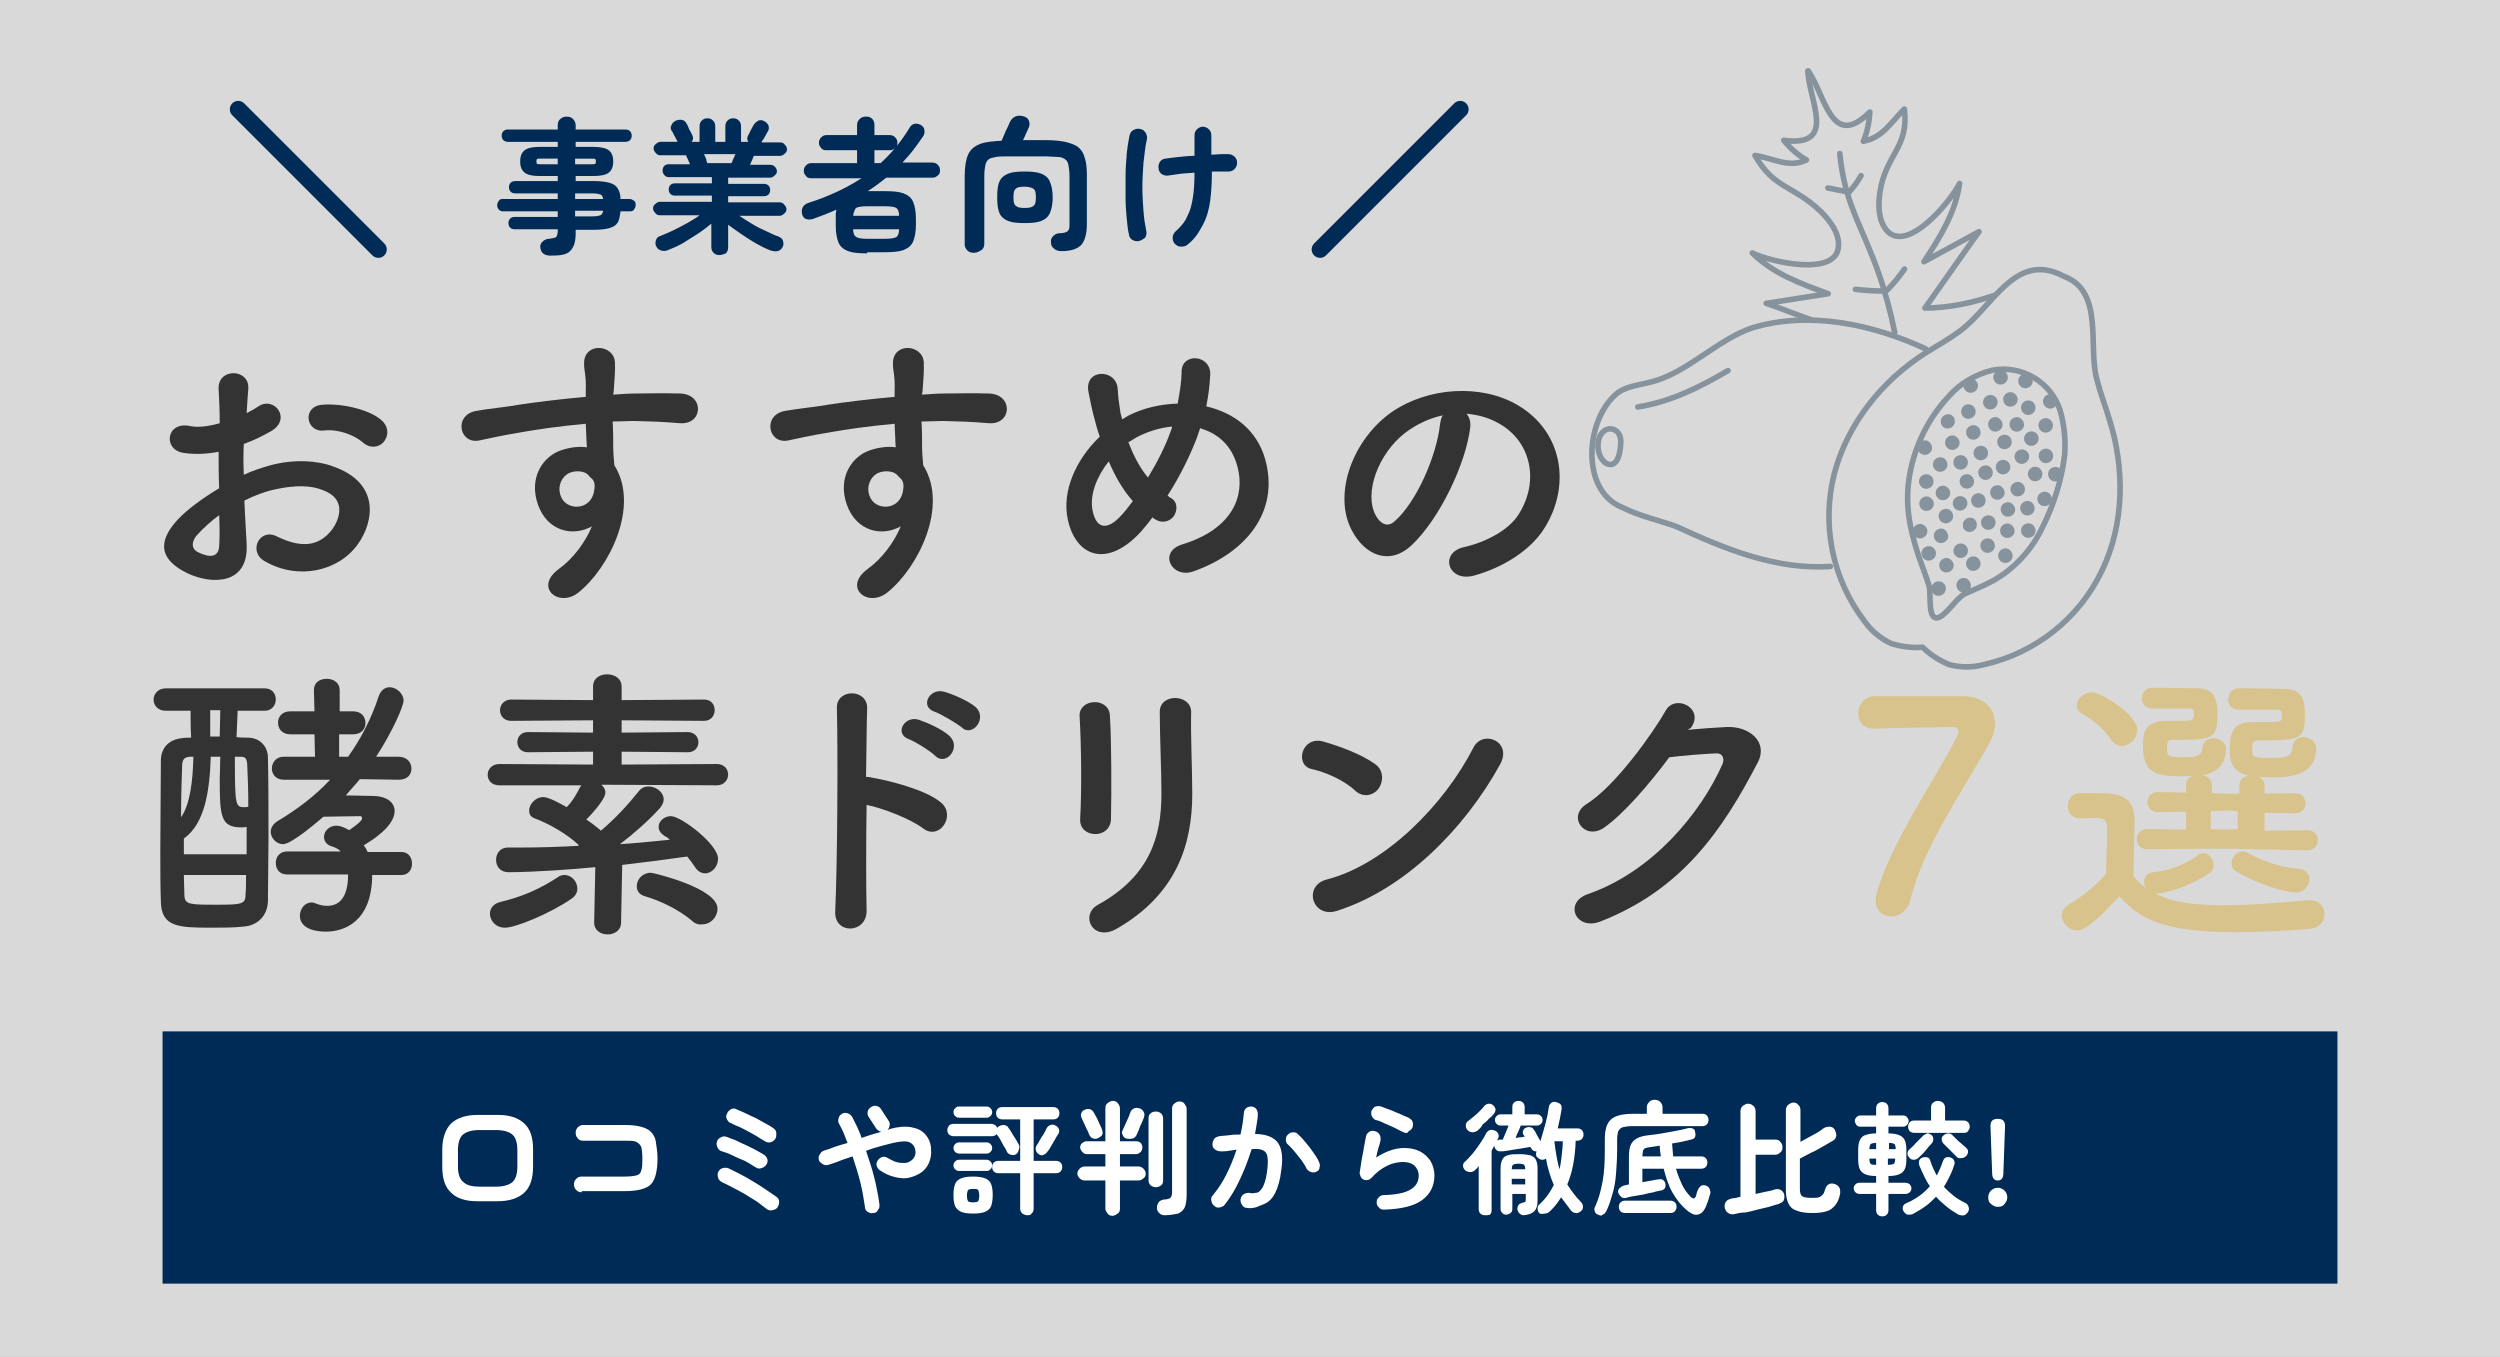 <?xml version="1.0" encoding="utf-8"?>
<!-- Generator: Adobe Illustrator 28.0.0, SVG Export Plug-In . SVG Version: 6.00 Build 0)  -->
<svg version="1.1" id="レイヤー_1" xmlns="http://www.w3.org/2000/svg" xmlns:xlink="http://www.w3.org/1999/xlink" x="0px"
	 y="0px" viewBox="0 0 446 242" style="enable-background:new 0 0 446 242;" xml:space="preserve">
<rect x="0" y="0" width="446" height="242" fill="#808080" stroke="none"/>
<style type="text/css">
	.st0{opacity:0.7;fill:#FFFFFF;enable-background:new    ;}
	.st1{opacity:0.5;}
	.st2{fill:#344C60;}
	.st3{fill:none;stroke:#344C60;stroke-linecap:round;stroke-linejoin:round;}
	.st4{enable-background:new    ;}
	.st5{fill:#333333;}
	.st6{fill:#D9C38D;}
	.st7{fill:#002B56;}
	.st8{fill:#FFFFFF;}
	.st9{fill:none;stroke:#002B56;stroke-width:3;stroke-linecap:round;}
</style>
<g id="グループ_1517" transform="translate(5483 7535)">
	<g id="グループ_1516">
		<rect id="長方形_527" x="-5483" y="-7535" class="st0" width="446" height="242"/>
		<g id="グループ_1510" transform="translate(-5175.842 -7573.736) rotate(20)" class="st1">
			<g id="グループ_1509" transform="translate(17.612 42.542)">
				<path id="パス_6236" class="st2" d="M66.5,44.9c0,0.7-0.6,1.3-1.3,1.3c-0.7,0-1.3-0.6-1.3-1.3s0.6-1.3,1.3-1.3l0,0
					C66,43.6,66.5,44.2,66.5,44.9"/>
				<path id="パス_6237" class="st2" d="M68.7,48.3c0,0.7-0.6,1.3-1.3,1.3c-0.7,0-1.3-0.6-1.3-1.3s0.6-1.3,1.3-1.3l0,0
					C68.1,47.1,68.7,47.6,68.7,48.3"/>
				<path id="パス_6238" class="st2" d="M68,54c0,0.7-0.6,1.3-1.3,1.3c-0.7,0-1.3-0.6-1.3-1.3s0.6-1.3,1.3-1.3l0,0
					C67.5,52.7,68,53.3,68,54"/>
				<path id="パス_6239" class="st2" d="M70,57c0,0.7-0.6,1.3-1.3,1.3c-0.7,0-1.3-0.6-1.3-1.3s0.6-1.3,1.3-1.3l0,0
					C69.4,55.7,70,56.3,70,57"/>
				<path id="パス_6240" class="st2" d="M70.5,62.1c0,0.7-0.6,1.3-1.3,1.3c-0.7,0-1.3-0.6-1.3-1.3c0-0.7,0.6-1.3,1.3-1.3
					c0,0,0,0,0,0C69.9,60.8,70.5,61.4,70.5,62.1"/>
				<path id="パス_6241" class="st2" d="M67.6,63.7c0,0.7-0.6,1.3-1.3,1.3c-0.7,0-1.3-0.6-1.3-1.3s0.6-1.3,1.3-1.3l0,0
					C67.1,62.4,67.6,63,67.6,63.7"/>
				<path id="パス_6242" class="st2" d="M64.1,63c0,0.7-0.6,1.3-1.3,1.3s-1.3-0.6-1.3-1.3s0.6-1.3,1.3-1.3l0,0
					C63.6,61.8,64.1,62.3,64.1,63"/>
				<path id="パス_6243" class="st2" d="M73.5,65.2c0,0.7-0.6,1.3-1.3,1.3c-0.7,0-1.3-0.6-1.3-1.3c0-0.7,0.6-1.3,1.3-1.3l0,0
					C73,63.9,73.5,64.5,73.5,65.2"/>
				<path id="パス_6244" class="st2" d="M76,61.8c0,0.7-0.6,1.3-1.3,1.3c-0.7,0-1.3-0.6-1.3-1.3s0.6-1.3,1.3-1.3l0,0
					C75.4,60.6,76,61.1,76,61.8"/>
				<path id="パス_6245" class="st2" d="M73.5,73c0,0.7-0.6,1.3-1.3,1.3c-0.7,0-1.3-0.6-1.3-1.3c0-0.7,0.6-1.3,1.3-1.3l0,0
					C72.9,71.7,73.5,72.3,73.5,73"/>
				<path id="パス_6246" class="st2" d="M78.4,69.7c0,0.7-0.6,1.3-1.3,1.3c-0.7,0-1.3-0.6-1.3-1.3s0.6-1.3,1.3-1.3
					S78.4,69.1,78.4,69.7C78.4,69.7,78.4,69.7,78.4,69.7"/>
				<path id="パス_6247" class="st2" d="M74.8,69.1c0,0.7-0.6,1.3-1.3,1.3c-0.7,0-1.3-0.6-1.3-1.3c0-0.7,0.6-1.3,1.3-1.3l0,0
					C74.2,67.8,74.8,68.4,74.8,69.1"/>
				<path id="パス_6248" class="st2" d="M77.2,65.4c0,0.7-0.6,1.3-1.3,1.3c-0.7,0-1.3-0.6-1.3-1.3c0-0.7,0.6-1.3,1.3-1.3
					C76.6,64.2,77.2,64.7,77.2,65.4C77.2,65.4,77.2,65.4,77.2,65.4"/>
				<path id="パス_6249" class="st2" d="M70.5,66.7c0,0.7-0.6,1.3-1.3,1.3S68,67.4,68,66.7c0-0.7,0.6-1.3,1.3-1.3c0,0,0,0,0,0
					C69.9,65.4,70.5,66,70.5,66.7"/>
				<path id="パス_6250" class="st2" d="M70.6,71.6c0,0.7-0.6,1.3-1.3,1.3c-0.7,0-1.3-0.6-1.3-1.3c0-0.7,0.6-1.3,1.3-1.3l0,0
					C70,70.3,70.6,70.9,70.6,71.6"/>
				<path id="パス_6251" class="st2" d="M69.2,79.3c0,0.7-0.6,1.3-1.3,1.3c-0.7,0-1.3-0.6-1.3-1.3c0-0.7,0.6-1.3,1.3-1.3
					C68.7,78,69.2,78.6,69.2,79.3L69.2,79.3"/>
				<path id="パス_6252" class="st2" d="M69.1,74.9c0,0.7-0.6,1.3-1.3,1.3s-1.3-0.6-1.3-1.3s0.6-1.3,1.3-1.3c0,0,0,0,0,0
					C68.5,73.7,69.1,74.2,69.1,74.9L69.1,74.9"/>
				<path id="パス_6253" class="st2" d="M73.2,77.2c0,0.7-0.6,1.3-1.3,1.3c-0.7,0-1.3-0.6-1.3-1.3c0-0.7,0.6-1.3,1.3-1.3
					C72.6,76,73.2,76.5,73.2,77.2L73.2,77.2"/>
				<path id="パス_6254" class="st2" d="M65.4,74c0,0.7-0.6,1.3-1.3,1.3c-0.7,0-1.3-0.6-1.3-1.3c0-0.7,0.6-1.3,1.3-1.3
					C64.8,72.7,65.4,73.3,65.4,74C65.4,74,65.4,74,65.4,74"/>
				<path id="パス_6255" class="st2" d="M62.6,70.8c0,0.7-0.6,1.3-1.3,1.3c-0.7,0-1.3-0.6-1.3-1.3c0-0.7,0.6-1.3,1.3-1.3
					C62.1,69.6,62.6,70.1,62.6,70.8"/>
				<path id="パス_6256" class="st2" d="M66,66.7c0,0.7-0.6,1.3-1.3,1.3s-1.3-0.6-1.3-1.3c0-0.7,0.6-1.3,1.3-1.3l0,0
					C65.4,65.4,66,66,66,66.7"/>
				<path id="パス_6257" class="st2" d="M66.4,70.3c0,0.7-0.6,1.3-1.3,1.3c-0.7,0-1.3-0.6-1.3-1.3c0-0.7,0.6-1.3,1.3-1.3l0,0
					C65.8,69.1,66.4,69.7,66.4,70.3"/>
				<path id="パス_6258" class="st2" d="M69.7,43.2c0,0.7-0.6,1.3-1.3,1.3c-0.7,0-1.3-0.6-1.3-1.3c0-0.7,0.6-1.3,1.3-1.3l0,0
					C69.2,42,69.7,42.5,69.7,43.2"/>
				<path id="パス_6259" class="st2" d="M72.3,47c0,0.7-0.6,1.3-1.3,1.3c-0.7,0-1.3-0.6-1.3-1.3s0.6-1.3,1.3-1.3l0,0
					C71.7,45.8,72.3,46.3,72.3,47"/>
				<path id="パス_6260" class="st2" d="M71.3,50.7c0,0.7-0.6,1.3-1.3,1.3c-0.7,0-1.3-0.6-1.3-1.3s0.6-1.3,1.3-1.3l0,0
					C70.7,49.4,71.3,50,71.3,50.7"/>
				<path id="パス_6261" class="st2" d="M73.2,43.5c0,0.7-0.6,1.3-1.3,1.3c-0.7,0-1.3-0.6-1.3-1.3s0.6-1.3,1.3-1.3l0,0
					C72.6,42.2,73.2,42.8,73.2,43.5"/>
				<path id="パス_6262" class="st2" d="M77.2,45.4c0,0.7-0.6,1.3-1.3,1.3c-0.7,0-1.3-0.6-1.3-1.3c0-0.7,0.6-1.3,1.3-1.3
					S77.2,44.7,77.2,45.4C77.2,45.4,77.2,45.4,77.2,45.4"/>
				<path id="パス_6263" class="st2" d="M79.1,50.5c0,0.7-0.6,1.3-1.3,1.3c-0.7,0-1.3-0.6-1.3-1.3c0-0.7,0.6-1.3,1.3-1.3
					S79.1,49.8,79.1,50.5C79.1,50.5,79.1,50.5,79.1,50.5"/>
				<path id="パス_6264" class="st2" d="M76.4,57.8c0,0.7-0.6,1.3-1.3,1.3c-0.7,0-1.3-0.6-1.3-1.3c0-0.7,0.6-1.3,1.3-1.3
					C75.8,56.5,76.4,57.1,76.4,57.8C76.4,57.8,76.4,57.8,76.4,57.8"/>
				<path id="パス_6265" class="st2" d="M80.7,64.1c0,0.7-0.6,1.3-1.3,1.3c-0.7,0-1.3-0.6-1.3-1.3c0-0.7,0.6-1.3,1.3-1.3
					S80.7,63.4,80.7,64.1C80.7,64.1,80.7,64.1,80.7,64.1"/>
				<path id="パス_6266" class="st2" d="M78.4,54.2c0,0.7-0.6,1.3-1.3,1.3c-0.7,0-1.3-0.6-1.3-1.3c0-0.7,0.6-1.3,1.3-1.3
					S78.4,53.5,78.4,54.2C78.4,54.2,78.4,54.2,78.4,54.2"/>
				<path id="パス_6267" class="st2" d="M81.8,53c0,0.7-0.6,1.3-1.3,1.3c-0.7,0-1.3-0.6-1.3-1.3c0-0.7,0.6-1.3,1.3-1.3
					S81.8,52.3,81.8,53C81.8,53,81.8,53,81.8,53"/>
				<path id="パス_6268" class="st2" d="M75.6,48.5c0,0.7-0.6,1.3-1.3,1.3c-0.7,0-1.3-0.6-1.3-1.3s0.6-1.3,1.3-1.3l0,0
					C75.1,47.2,75.6,47.8,75.6,48.5"/>
				<path id="パス_6269" class="st2" d="M75.1,52.1c0,0.7-0.6,1.3-1.3,1.3c-0.7,0-1.3-0.6-1.3-1.3c0-0.7,0.6-1.3,1.3-1.3
					C74.6,50.8,75.1,51.4,75.1,52.1"/>
				<path id="パス_6270" class="st2" d="M72.6,55c0,0.7-0.6,1.3-1.3,1.3c-0.7,0-1.3-0.6-1.3-1.3s0.6-1.3,1.3-1.3l0,0
					C72,53.7,72.6,54.3,72.6,55"/>
				<path id="パス_6271" class="st2" d="M73.2,59.6c0,0.7-0.6,1.3-1.3,1.3c-0.7,0-1.3-0.6-1.3-1.3s0.6-1.3,1.3-1.3l0,0
					C72.6,58.4,73.2,58.9,73.2,59.6"/>
				<path id="パス_6272" class="st2" d="M79.2,60.4c0,0.7-0.6,1.3-1.3,1.3c-0.7,0-1.3-0.6-1.3-1.3c0-0.7,0.6-1.3,1.3-1.3
					S79.2,59.8,79.2,60.4C79.2,60.4,79.2,60.4,79.2,60.4"/>
				<path id="パス_6273" class="st2" d="M81.5,57.8c0,0.7-0.6,1.3-1.3,1.3c-0.7,0-1.3-0.6-1.3-1.3c0-0.7,0.6-1.3,1.3-1.3
					S81.5,57.1,81.5,57.8C81.5,57.8,81.5,57.8,81.5,57.8"/>
				<path id="パス_6274" class="st2" d="M60.5,50.7c0,0.7-0.6,1.3-1.3,1.3S58,51.4,58,50.7c0-0.7,0.6-1.3,1.3-1.3c0,0,0,0,0,0
					C59.9,49.4,60.5,50,60.5,50.7"/>
				<path id="パス_6275" class="st2" d="M62.6,54c0,0.7-0.6,1.3-1.3,1.3c-0.7,0-1.3-0.6-1.3-1.3s0.6-1.3,1.3-1.3l0,0
					C62.1,52.8,62.6,53.3,62.6,54"/>
				<path id="パス_6276" class="st2" d="M61.9,58.4c0,0.7-0.6,1.3-1.3,1.3c-0.7,0-1.3-0.6-1.3-1.3s0.6-1.3,1.3-1.3l0,0
					C61.3,57.1,61.9,57.7,61.9,58.4"/>
				<path id="パス_6277" class="st2" d="M63.4,47.8c0,0.7-0.6,1.3-1.3,1.3s-1.3-0.6-1.3-1.3s0.6-1.3,1.3-1.3c0,0,0,0,0,0
					C62.8,46.5,63.4,47.1,63.4,47.8"/>
				<path id="パス_6278" class="st2" d="M65.5,51c0,0.7-0.6,1.3-1.3,1.3c-0.7,0-1.3-0.6-1.3-1.3c0-0.7,0.6-1.3,1.3-1.3
					c0,0,0,0,0,0C64.9,49.7,65.5,50.3,65.5,51"/>
				<path id="パス_6279" class="st2" d="M65.2,56.8c0,0.7-0.6,1.3-1.3,1.3s-1.3-0.6-1.3-1.3s0.6-1.3,1.3-1.3l0,0
					C64.6,55.5,65.2,56.1,65.2,56.8"/>
				<path id="パス_6280" class="st2" d="M67.4,59.6c0,0.7-0.6,1.3-1.3,1.3c-0.7,0-1.3-0.6-1.3-1.3s0.6-1.3,1.3-1.3l0,0
					C66.8,58.4,67.4,58.9,67.4,59.6"/>
				<path id="パス_6281" class="st2" d="M62,65.8c0,0.7-0.6,1.3-1.3,1.3s-1.3-0.6-1.3-1.3c0-0.7,0.6-1.3,1.3-1.3l0,0
					C61.5,64.6,62,65.1,62,65.8"/>
				<path id="パス_6282" class="st2" d="M60.6,62.1c0,0.7-0.6,1.3-1.3,1.3s-1.3-0.6-1.3-1.3s0.6-1.3,1.3-1.3l0,0
					C60.1,60.8,60.6,61.4,60.6,62.1"/>
				<path id="パス_6283" class="st2" d="M58.3,56.5c0,0.7-0.6,1.3-1.3,1.3s-1.3-0.6-1.3-1.3s0.6-1.3,1.3-1.3l0,0
					C57.7,55.3,58.3,55.8,58.3,56.5"/>
				<path id="パス_6284" class="st2" d="M71.1,39.2c0,0.7-0.6,1.3-1.3,1.3c-0.7,0-1.3-0.6-1.3-1.3s0.6-1.3,1.3-1.3l0,0
					C70.6,38,71.1,38.6,71.1,39.2"/>
				<path id="パス_6285" class="st2" d="M76.5,41.1c0,0.7-0.6,1.3-1.3,1.3c-0.7,0-1.3-0.6-1.3-1.3c0-0.7,0.6-1.3,1.3-1.3
					C76,39.9,76.5,40.4,76.5,41.1C76.5,41.1,76.5,41.1,76.5,41.1"/>
				<path id="パス_6286" class="st2" d="M66.7,40.1c0,0.7-0.6,1.3-1.3,1.3c-0.7,0-1.3-0.6-1.3-1.3s0.6-1.3,1.3-1.3l0,0
					C66.1,38.8,66.7,39.4,66.7,40.1"/>
				<path id="パス_6287" class="st2" d="M62.2,43.3c0,0.7-0.6,1.3-1.3,1.3s-1.3-0.6-1.3-1.3s0.6-1.3,1.3-1.3l0,0
					C61.6,42.1,62.2,42.6,62.2,43.3"/>
				<path id="パス_6288" class="st3" d="M5.6,73.9c0.5,1.3,1.4,4.9-1,4.7c-1.9-0.4-3.1-2.9-2.7-4.6C2.4,72,4.8,71.9,5.6,73.9z"/>
				<path id="パス_6289" class="st3" d="M69.8,19.3c-9.7-1.4-10,9.6-14.1,15.6c-1.3,2-2.9,3.8-4.3,5.6c-5.7,7.4-8.8,16.7-8,25.8
					c0.9,9.4,6.1,17.9,14.1,23c1.7,1.2,3.7,1.9,5.8,2.1c1.9-0.1,3.8-0.5,5.5-1.3c1.7,0.8,3.6,1.2,5.5,1.3c2.1-0.2,4.1-0.9,5.8-2.1
					c8-5.1,13.2-13.6,14.1-23c0.9-9.1-2.3-18.4-8-25.8c-1.4-1.9-3-3.7-4.3-5.6C78.1,29.9,77.7,19.3,69.8,19.3z"/>
				<path id="パス_6290" class="st3" d="M62.6,75.1c-3.3-4.2-5.6-8-6.5-13.2c-0.9-5.2-0.3-10.6,1.8-15.5c1.1-2.9,3.2-5.3,5.7-7
					c4.6-2.7,10.5-1.6,13.8,2.6c1.6,2.2,2.8,4.7,3.5,7.3c1,4.3,1.2,8.8,0.7,13.2c-0.4,4.5-2.1,8.7-5,12.1c-1.2,1.4-2.6,2.6-3.9,3.9
					c-1.2,1.1-1.8,4.7-3.1,5.7c-1.6,1.2-2.6-3.5-3.4-4.7C65.1,78,63.8,76.6,62.6,75.1z"/>
				<path id="パス_6291" class="st3" d="M51.1,39.9C40.7,39,29.2,40.6,20.7,47c-5.1,4.1-8.2,11.6-13.6,15.2
					c-1.7,1.2-3.7,2.1-4.9,3.8c-3.9,6.2-0.5,18.8,7.8,19c3.4,0.4,6.8-0.1,10.2-0.1c9.5,0.8,19.3,1.2,28.2-2.7"/>
				<path id="パス_6292" class="st3" d="M6.4,67.2c5.1-2.8,9.2-7.1,12.9-11.6"/>
				<path id="パス_6293" class="st3" d="M59.4,26.7c-3.3,2.7-6.9,4.9-10.9,6.4c1.5-5.4,2.9-10.8,4.4-16.1l-7.4,8.4
					c1.2-5,2.3-10.3,1.2-15.3c-0.4,3.6-4.5,15.1-9.4,12.3c-2-1.2-2.9-3.6-3.4-5.9c-1.4-6.8,2.2-9.3-1-15.5c-1.5,3.2-1.9,6.1-4.9,7.9
					c0.1-1.8-0.2-3.6-0.7-5.3c-4.1,8.8-8.4,0-12.8-3.1"/>
				<path id="パス_6294" class="st3" d="M30.5,42c-2.2,0.1-6.7-0.1-8.9,0l9.8-5.4c-5.2,0-10.5,0-15.2-2.2c3.6,0.4,15.8-1.1,14-6.5
					c-0.7-2.2-2.9-3.6-5-4.6c-6.3-2.8-9.2-0.9-14.5-5.4c3.4-0.7,6.5,0.1,8.9-2.4c-1.8-0.3-3.5-1-5-1.9c9.5-2.1,1.8-8.2-0.2-13.1"/>
				<path id="パス_6295" class="st3" d="M24.8,12.4c3.9,8.2,8.2,10.8,13.9,17.8C41,33,43,35.9,44.9,39"/>
				<path id="パス_6296" class="st3" d="M42.7,27.8c-0.4,1.5-0.9,2.9-1.5,4.3c0,0.1-0.1,0.3-0.2,0.4c-0.1,0.1-0.2,0.1-0.3,0.2
					c-1.6,0.6-3.3,1.1-5,1.5"/>
				<path id="パス_6297" class="st3" d="M29.7,14.8c-0.2,1.2-0.5,2.3-1,3.5c-1.3,0.2-2.5,0.4-3.8,0.6"/>
			</g>
		</g>
		<g class="st4">
			<path class="st5" d="M-5439-7438c0.4,7.4-6.2,7.3-10.5,5.3c-6.2-3-4.5-6.7-1.7-9.7c1.6-1.7,4.3-3.7,7.3-5.5
				c-0.1-2.2-0.1-4.4-0.1-6.5c-2.1,0.4-4.3,0.5-6.2,0.2c-3.8-0.5-3.2-5.7,1.1-4.8c1.3,0.3,3.2,0.1,5.3-0.5c0-2.4-0.1-4.1-0.2-6.1
				c-0.2-3.8,5.5-3.7,5.3-0.1c-0.1,1.1-0.2,2.8-0.3,4.4c0.8-0.4,1.5-0.8,2.1-1.2c2.8-1.9,6,2.2,2.3,4.4c-1.6,0.9-3.2,1.7-4.9,2.3
				c-0.1,1.6-0.1,3.5,0,5.5c1.5-0.7,3-1.2,4.4-1.6c4.5-1.3,8.9-0.9,11.5,0.1c8.6,3,7.2,10,4.5,13.8c-3.4,4.9-10.7,6.6-16.7,3.1
				c-3-1.7-0.9-6,2.2-4.4c4.1,2,7.4,2,9.9-1.3c1.2-1.7,2.7-5.4-1.8-7c-2-0.8-4.8-0.9-8.4-0.1c-1.9,0.4-3.7,1.1-5.5,2
				C-5439.3-7442.9-5439.1-7440.2-5439-7438z M-5447.8-7439.6c-1.1,1.2-1.1,2.5,0.1,3.1c2.2,1.1,3.7,0.9,3.8-1.1
				c0.1-1.4,0.1-3.3,0-5.5C-5445.4-7442-5446.7-7440.8-5447.8-7439.6z M-5418.3-7456.1c-1.4-1.2-4.2-2.4-6.9-2.1
				c-3.2,0.4-4-4.3-0.3-4.6s8.9,1,10.8,3c1.2,1.3,0.9,2.8,0.1,3.7C-5415.4-7455.2-5417-7454.9-5418.3-7456.1z"/>
			<path class="st5" d="M-5387-7444.9c-1.8-5,1-8.8,4.2-9.8c1.5-0.5,3.1-0.7,4.5-0.5c-0.1-1.1-0.1-2.7-0.2-4.2
				c-4.4,0.4-8.7,1-11.4,1.5c-3.7,0.6-6.2,1.2-7.7,1.5c-3.5,0.6-4.5-4.6-0.4-5.3c2.1-0.4,5.5-0.7,7.6-1.1c2.6-0.4,7.3-1,11.9-1.4
				c0-0.3,0-0.7,0-0.9c0.1-3.2-0.3-3.4-0.3-5.1c0-3.8,5.3-3.4,5.5-0.2c0.1,1.2-0.1,3.6-0.2,5c0,0.3-0.1,0.5-0.1,0.8
				c1.5-0.1,2.9-0.2,4-0.2c2.5,0,4.4-0.1,7.9,0c4.4,0.1,4.2,5.6,0,5.3c-3.7-0.3-4.9-0.3-8.2-0.4c-1.2,0-2.4,0.1-3.8,0.1
				c0.1,1.7,0.1,3.3,0.1,4.8c0,0.7,0.1,1.8,0.2,3c4.6,7.3-0.9,18.3-6.4,22.7c-3.5,2.8-8-0.9-3.5-4.2c2.5-1.8,4.7-4.7,5.9-7.6
				C-5380.8-7439.2-5385.3-7440.2-5387-7444.9z M-5378.2-7450.4c-0.7-0.6-2.2-0.7-3.3-0.2c-1.2,0.6-2.1,2.2-1.5,4
				c0.9,2.8,5.5,2.8,6-0.9c0.2-1.1,0-1.6-0.3-2C-5377.7-7449.8-5377.9-7450.1-5378.2-7450.4z"/>
			<path class="st5" d="M-5331.9-7444.9c-1.8-5,1-8.8,4.2-9.8c1.5-0.5,3.1-0.7,4.5-0.5c-0.1-1.1-0.1-2.7-0.2-4.2
				c-4.4,0.4-8.7,1-11.4,1.5c-3.7,0.6-6.2,1.2-7.7,1.5c-3.5,0.6-4.5-4.6-0.4-5.3c2.1-0.4,5.5-0.7,7.6-1.1c2.6-0.4,7.3-1,11.9-1.4
				c0-0.3,0-0.7,0-0.9c0.1-3.2-0.3-3.4-0.3-5.1c0-3.8,5.3-3.4,5.5-0.2c0.1,1.2-0.1,3.6-0.2,5c0,0.3-0.1,0.5-0.1,0.8
				c1.5-0.1,2.9-0.2,4-0.2c2.5,0,4.4-0.1,7.9,0c4.4,0.1,4.2,5.6,0,5.3c-3.7-0.3-4.9-0.3-8.2-0.4c-1.2,0-2.4,0.1-3.8,0.1
				c0.1,1.7,0.1,3.3,0.1,4.8c0,0.7,0.1,1.8,0.2,3c4.6,7.3-0.9,18.3-6.4,22.7c-3.5,2.8-8-0.9-3.5-4.2c2.5-1.8,4.7-4.7,5.9-7.6
				C-5325.7-7439.2-5330.2-7440.2-5331.9-7444.9z M-5323.1-7450.4c-0.7-0.6-2.2-0.7-3.3-0.2c-1.2,0.6-2.1,2.2-1.5,4
				c0.9,2.8,5.5,2.8,6-0.9c0.2-1.1,0-1.6-0.3-2C-5322.5-7449.8-5322.8-7450.1-5323.1-7450.4z"/>
			<path class="st5" d="M-5279.5-7440.1c-6.1,6.6-11.6,4.3-13-2.2c-1.1-5,1.4-10.7,5.7-14.8c-0.4-1.1-0.7-2.2-1-3.4
				c-0.3-1-0.8-3.4-1-4.5c-0.9-4.3,5-4.3,5.2-0.6c0.1,1.6,0.2,2.4,0.5,4.3c0.1,0.4,0.2,0.8,0.3,1.1c0.4-0.2,0.7-0.4,1-0.6
				c2.7-1.4,5.8-2.1,8.9-2.2c0.4-2.1,0.7-4.2,0.7-5.6c-0.1-3.6,5.4-3.2,5.1,0.6c-0.1,1.8-0.3,3.5-0.7,5.5c4.8,1.1,9,4.1,10.5,9.4
				c2.7,9.6-3.7,16.8-12.7,20c-4,1.5-6.5-3.5-2-4.8c9-2.8,11.1-8.7,9.8-13.7c-1-4-3.6-6.1-6.7-7c-0.2,0.5-0.3,1-0.5,1.5
				c-1.2,3.2-3.1,7.1-5.3,10.5c0.2,0.2,0.4,0.4,0.7,0.5c1.2,0.8,1,2.3,0.4,3.2c-0.7,0.9-2,1.4-3.4,0.5c-0.2-0.1-0.3-0.2-0.4-0.3
				C-5278.2-7441.6-5278.9-7440.8-5279.5-7440.1z M-5285.2-7452.7c-2.2,2.8-3.4,6-2.9,8.7c0.8,4.1,3.2,2.9,4.7,1.4
				c0.8-0.8,1.6-1.8,2.5-3C-5282.7-7447.6-5284.1-7450.1-5285.2-7452.7z M-5280.2-7457c-0.5,0.3-1,0.6-1.5,0.9
				c0.9,2.3,2,4.5,3.5,6.3c1.7-2.8,3.2-5.8,4.1-8.4c0.1-0.2,0.2-0.5,0.2-0.7C-5276.1-7458.7-5278.3-7458-5280.2-7457z"/>
			<path class="st5" d="M-5220.7-7458.8c-0.8,6.6-5.5,16.4-10.5,21.1c-4,3.7-8.4,1.7-10.7-2.8c-3.3-6.4,0.2-16.1,7.2-21
				c6.4-4.4,15.9-5.1,22.5-1.2c8.1,4.8,9.4,14.4,4.8,21.8c-2.4,4-7.5,7.2-12.7,8.6c-4.6,1.2-6.2-4.1-1.7-5.1c4-0.9,8-3.1,9.7-5.8
				c3.7-5.8,2.3-12.6-2.9-15.9c-2-1.3-4.2-1.9-6.4-2.1C-5220.9-7460.7-5220.6-7459.8-5220.7-7458.8z M-5232.3-7457.8
				c-4.8,3.7-7.4,10.7-5.3,14.7c0.8,1.5,2.1,2.3,3.4,1.1c3.9-3.4,7.5-11.7,8.1-17.3c0.1-0.6,0.2-1.2,0.5-1.6
				C-5228-7460.4-5230.3-7459.3-5232.3-7457.8z"/>
		</g>
		<g class="st4">
			<path class="st5" d="M-5440.6-7408.3c-0.1,1.6-0.1,3.2-0.2,4.8c0.8,0.1,1.6,0.1,2.3,0.1c1.6,0.1,3.3,1.3,3.3,3.6
				c0.1,4.2,0.1,9.3,0.1,14.5c0,3.7-0.1,7.4-0.1,10.9c0,2.6-1.7,4.5-4.3,4.7c-1.8,0.2-3.8,0.2-5.8,0.2c-5.8,0-8.9-0.1-9-4.6
				c-0.1-2.8-0.1-6-0.1-9.2c0-5.6,0.1-11.4,0.1-16c0-2.5,1.7-3.8,3.7-4c0.5-0.1,1-0.1,1.7-0.1c-0.1-1.7-0.1-3.3-0.1-4.8h-4.4
				c-1.5,0-2.2-1-2.2-2c0-1,0.8-2,2.2-2h17.6c1.4,0,2,1,2,2c0,1-0.7,2-2,2H-5440.6z M-5449.1-7400c-0.9,0.1-1.3,0.3-1.4,1.4
				c-0.1,2.8-0.2,5.9-0.2,9.4c1.6-2.3,2.1-6.4,2.2-10.8H-5449.1z M-5439-7387.5c-0.3,0.1-0.6,0.1-1,0.1c-3.6,0-3.8-2-3.8-8.5
				c0-1.3,0.1-2.7,0.1-4.1h-1.7c-0.2,6-1,11.9-4.8,14.6v2.8h11.2V-7387.5z M-5450.2-7378.9c0,1.3,0.1,2.5,0.1,3.7
				c0.1,1.6,1,1.6,5.9,1.6c4.2,0,5-0.1,5-1.7c0.1-1.1,0.1-2.3,0.1-3.6H-5450.2z M-5443.7-7408.3h-1.8v4.7h1.7L-5443.7-7408.3z
				 M-5441.1-7400c0,8.5,0.1,9,1.6,9c0.3,0,0.6,0,0.8-0.1c0-2.9-0.1-5.5-0.2-7.6c-0.1-1.1-0.4-1.3-1.2-1.3L-5441.1-7400z
				 M-5416.6-7379c0,8.6-5.2,10.2-8.2,10.2c-3.5,0-4.7-1.4-4.7-2.8c0-1.2,0.8-2.4,2.1-2.4c0.3,0,0.5,0.1,0.8,0.2
				c0.7,0.3,1.4,0.4,2,0.4c1.9,0,3.7-1.2,3.7-5.6h-10.9c-1.4,0-2-1-2-2.1c0-1,0.7-2,2-2h9.6c-0.4-0.4-0.9-0.7-1.6-0.9
				c-1-0.3-1.4-1-1.4-1.7c0-1,0.9-2,2.2-2c0.7,0,1.4,0.3,2.3,0.8c0.1-0.1,2.3-1.5,2.3-2.1c0-0.2-0.1-0.4-0.3-0.4
				c-2,0-4.7,0.1-6.6,0.1c-0.6,0.5-5.6,4.9-7.2,4.9c-1.2,0-2.2-1.1-2.2-2.2c0-0.7,0.4-1.4,1.2-1.9c3.5-2.1,6.7-4.5,9.4-7.4h-8.3
				c-1.4,0-2.1-1-2.1-2c0-1,0.7-2.1,2.1-2.1h5.6l-0.1-4h-4.3c-1.5,0-2.2-1-2.2-2.1c0-1,0.7-2,2.2-2h4.3l-0.1-3.8c0-1.4,1.1-2,2.3-2
				s2.3,0.7,2.3,2v3.8h2.3h0.1c1.5,0,2.2,1,2.2,2.1c0,1-0.7,2-2.2,2h-0.1h-2.4v4h1.6c2.3-3.2,4.2-6.9,5.5-10.9
				c0.4-1,1.1-1.5,1.9-1.5c1.2,0,2.5,1.1,2.5,2.4c0,0.9-1.9,5.4-4.9,10h4c1.5,0,2.3,1,2.3,2.1s-0.7,2-2.3,2l-6.9-0.1
				c-0.8,1-1.7,1.9-2.5,2.9c1.7,0,3.5,0.1,5.1,0.1c2.3,0.1,3.6,1.2,3.6,2.7c0,2.7-4,5.2-5.5,6.1c0.3,0.4,0.5,0.8,0.7,1.2h6
				c1.3,0,1.9,1,1.9,2.1c0,1-0.6,2-1.9,2H-5416.6z"/>
			<path class="st5" d="M-5372.2-7370.4c0,1.4-1.2,2.1-2.4,2.1s-2.4-0.7-2.4-2.1v-0.1l0.2-9.8c-4.1,0.4-11,0.9-15.5,0.9
				c-1.5,0-2.2-1.1-2.2-2.2c0-1.1,0.7-2.2,2.1-2.2h0.1c0.7,0,1.4,0,2.1,0c3.3,0,6.8-0.1,10.3-0.3l0.2-0.1c-2-1.9-5.2-3.8-7.9-4.8
				c-0.8-0.3-1-0.8-1-1.4c0-1.1,1.1-2.4,2.5-2.4c0.5,0,1.6,0.3,4.2,1.8c0.9-0.9,1.6-2,2.4-3.6c0.1-0.1,0.2-0.2,0.2-0.3h-14.6
				c-1.4,0-2.1-0.9-2.1-1.9c0-0.9,0.7-1.9,2.1-1.9l16.7,0.1v-2.3l-11.6,0.1c-1.3,0-1.9-0.9-1.9-1.8c0-0.9,0.6-1.8,1.9-1.8l11.6,0.1
				v-2.2l-14.6,0.1c-1.3,0-2-0.9-2-1.9c0-0.9,0.7-1.9,2-1.9l14.6,0.1v-2.4c0-1.5,1.2-2.2,2.5-2.2s2.6,0.7,2.6,2.2v2.4l14.7-0.1
				c1.3,0,1.9,0.9,1.9,1.9c0,0.9-0.6,1.9-1.9,1.9l-14.7-0.1v2.2l11.8-0.1c1.2,0,1.9,0.9,1.9,1.8c0,0.9-0.6,1.8-1.9,1.8l-11.8-0.1
				v2.3l17-0.1c1.3,0,2,0.9,2,1.9c0,0.9-0.7,1.9-2,1.9l-19.3-0.1h-1.3c0.4,0.4,0.7,0.8,0.7,1.4c0,1.4-3.3,4.7-3.4,4.8
				c0.9,0.6,1.7,1.2,2.4,1.8l0.2,0.2c2.5-2.1,4.9-4.7,6.8-7.1c0.5-0.6,1.1-0.8,1.7-0.8c1.3,0,2.7,1,2.7,2.3c0,0.5-0.2,1-0.7,1.6
				c-2.1,2.3-4.6,4.5-7.1,6.4c3.1-0.2,6.1-0.5,8.9-0.8c-0.3-0.3-0.6-0.5-1-0.7c-0.7-0.5-1-1-1-1.6c0-1,1-1.9,2.2-1.9
				c1.8,0,8.4,5,8.4,7.6c0,1.4-1.1,2.6-2.3,2.6c-0.6,0-1.3-0.3-1.8-1.1c-0.4-0.6-0.9-1.3-1.4-1.9c-3.4,0.5-7.4,1-11.6,1.5
				L-5372.2-7370.4L-5372.2-7370.4z M-5392.9-7369.5c-1.7,0-2.7-1.3-2.7-2.5c0-0.9,0.6-1.8,1.9-2.1c3.8-0.9,7-2.3,10.2-4.4
				c0.4-0.3,0.8-0.4,1.2-0.4c1.3,0,2.3,1.2,2.3,2.4c0,0.7-0.3,1.3-1,1.8C-5384.7-7372.1-5391-7369.5-5392.9-7369.5z M-5359.5-7370.7
				c-2.5-2.1-5.7-3.6-8.4-4.4c-1.1-0.3-1.5-1-1.5-1.8c0-1.2,1-2.4,2.5-2.4c0.4,0,11.9,2.7,11.9,6.4c0,1.5-1.2,2.8-2.7,2.8
				C-5358.3-7370-5359-7370.2-5359.5-7370.7z"/>
			<path class="st5" d="M-5328.4-7372.6c0.1,4.2-5.8,4.4-5.6,0.2c0.4-8.4,0.5-28.8,0.3-36.3c-0.1-3.5,5.5-3.5,5.4,0.1
				c-0.1,2.5-0.1,7.1-0.2,12.2c0.3,0,0.6,0,0.9,0.1c2.9,0.5,9.7,2.1,12.5,4.5c2.7,2.3-0.3,6.8-3.2,4.6c-2.2-1.7-7.4-3.7-10.1-4.2
				C-5328.5-7384.3-5328.5-7376.8-5328.4-7372.6z M-5320.8-7403.1c-2.8-1-0.8-4.3,1.7-3.5c1.5,0.5,4.2,1.7,5.5,2.9
				c2.2,2.1-0.7,5.5-2.6,3.5C-5317-7401-5319.7-7402.7-5320.8-7403.1z M-5316.2-7408c-2.8-0.9-1-4.3,1.6-3.6
				c1.5,0.4,4.3,1.6,5.6,2.7c2.3,2-0.6,5.6-2.5,3.6C-5312.4-7406-5315.1-7407.6-5316.2-7408z"/>
			<path class="st5" d="M-5287.6-7386.2c-1.4,0-2.8-0.9-2.7-2.7c0.3-5.1,0.2-13.3-0.1-18.3c-0.2-3.2,5.2-3.5,5.4-0.2
				c0.3,4.7,0.3,13.6,0.2,18.4C-5284.8-7387.1-5286.2-7386.2-5287.6-7386.2z M-5287.1-7373.6c9.2-5.1,11.3-12.1,11.3-19.8
				c0-4.1-0.3-10.5-0.3-14.6c0-3.4,5.6-3.2,5.6,0c-0.1,4.4,0.2,10.2,0.2,14.6c0,8.9-2.7,17.9-13.5,24.1
				C-5288.1-7366.9-5290.4-7371.8-5287.1-7373.6z"/>
			<path class="st5" d="M-5241.3-7394c-1.9-1.8-5.3-3.3-7.7-3.8c-3.1-0.7-1.8-6,2.1-4.9c2.8,0.8,6.7,2.2,9.2,4
				c1.6,1.1,1.5,3.1,0.7,4.3S-5239.7-7392.5-5241.3-7394z M-5244.5-7372.5c-4.4,1.4-6.1-4.5-1.8-5.6c10.5-2.7,21-13.4,26.2-23.6
				c1.7-3.2,7-1,4.7,3.1C-5221.8-7387-5232.5-7376.3-5244.5-7372.5z"/>
			<path class="st5" d="M-5181.9-7404.8c2.2-0.2,4.8-0.4,6.9-0.5c4-0.2,7.5,2.6,5.6,6.3c-6.3,12.1-13.5,22.7-28.1,28.4
				c-4.4,1.7-6.6-3.4-2.2-4.9c11.5-4,20.1-14.4,24-23.2c0.4-1,0-2-1.2-1.9c-2.2,0.1-6,0.4-8.3,0.7c-3.5,4.7-8.1,10.1-11.7,12.6
				c-3.5,2.3-6.6-2.1-3-4.3c5-3.1,11.8-12.6,14.1-16.7c1.7-2.9,6.9-0.4,4.5,3.1L-5181.9-7404.8z"/>
		</g>
		<g class="st4">
			<path class="st6" d="M-5132.9-7410.8c3.8,0,5.8,2.1,5.8,4.9c0,1-0.3,2.2-0.9,3.3c-4.3,7.9-12,18.7-14.2,28.2
				c-0.5,1.9-2,2.9-3.4,2.9c-1.5,0-2.8-1-2.8-2.9c0-0.4,0.1-0.8,0.2-1.2c2.3-8.8,11.4-21.9,14.3-28c0.2-0.4,0.3-0.7,0.3-0.9
				c0-0.5-0.4-0.8-1-0.8c-0.4,0-13.2,0.2-13.8,0.3c-0.1,0-0.2,0-0.3,0c-1.9,0-2.8-1.3-2.8-2.7c0-1.5,1-3,2.9-3.1
				C-5148.7-7410.8-5148.7-7410.8-5132.9-7410.8z"/>
			<path class="st6" d="M-5112.4-7369c-1.5,0-2.8-1.4-2.8-2.7c0-0.7,0.4-1.4,1.2-1.9c2.7-1.6,4.9-3.4,6.7-5.5
				c0.1-2.8,0.2-5.3,0.2-7.6c0-1.8-0.1-2.4-2.2-2.4c-0.8,0-1.5,0.1-2.3,0.1c-0.7,0-2.5-0.1-2.5-2.2c0-1.1,0.7-2.3,2.1-2.3
				c1.2,0,2.1,0,3.2,0c3.7,0,6.6,0.4,6.6,4.9c0,3-0.2,6.6-0.2,9.9c0.6,0.8,1.4,1.5,2.3,2.2c-0.3-0.4-0.4-0.8-0.4-1.2
				c0-0.8,0.5-1.6,1.7-1.7c2.4-0.2,5.4-1.2,7.9-3c0.3-0.3,0.7-0.4,1-0.4c1,0,1.8,1.1,1.8,2.1c0,0.6-0.2,1.1-0.8,1.5
				c-2.5,1.7-6.1,3.2-9,3.6c0,0,0,0-0.6,0c2,1,4.9,2.1,12.2,2.1c5.4,0,11.3-0.6,15.2-0.9c0.1,0,0.2,0,0.3,0c1.6,0,2.5,1.2,2.5,2.5
				c0,1.2-0.8,2.4-2.6,2.6c-3.3,0.3-8.2,0.6-13.1,0.6c-13.1,0-17.2-2.3-20.9-6.4C-5106.5-7373.5-5110.4-7369-5112.4-7369z
				 M-5106.4-7403.1c-1.4-2.1-3.6-3.7-5.1-4.5c-0.7-0.4-1-1-1-1.6c0-1.1,1.2-2.3,2.7-2.3c1.6,0,8.1,4,8.1,6.7c0,1.5-1.4,2.9-2.8,2.9
				C-5105.3-7402-5105.9-7402.3-5106.4-7403.1z M-5086.1-7383.6l-13.8,0.1c-1.3,0-1.9-0.9-1.9-1.8c0-0.9,0.6-1.8,1.9-1.8l6.9,0.1
				v-3.2l-5,0.1c-1.3,0-1.9-0.9-1.9-1.8c0-0.9,0.6-1.8,1.9-1.8l5,0.1v-1.5c0-0.7,0.5-1.2,1.1-1.5c-0.6,0.1-1.1,0.1-1.7,0.1
				c-5.1,0-7.1-0.7-7.1-5.6c0-1.7,0.1-4.3,4.1-4.3c0.5,0,1.9,0,3,0c1.5,0,2,0,2-1.2c0-0.7-0.1-0.9-0.8-1c0,0,0,0-6.7,0
				c-1.2,0-1.8-0.9-1.8-1.8c0-0.9,0.6-1.9,1.8-1.9c0.5,0,1.1,0,1.8,0c2.4,0,5.3,0.1,6.1,0.1c2.8,0,3.8,1.1,3.8,4.8
				c0,4.4-1.2,4.4-8.1,4.4c-0.8,0-0.9,0.4-0.9,1.7c0,1.3,0.4,1.4,3.1,1.4c1.8,0,3.1-0.1,3.2-1.7c0.1-1.1,1-1.7,1.9-1.7
				c1.1,0,2.3,0.7,2.3,1.9c0,2.1-1,4.2-4.2,4.7c0.9,0.2,1.7,0.7,1.7,1.7v1.5l2.5,0.1h2.4v-1.5c0-1,0.8-1.6,1.8-1.7
				c-3.5-0.7-3.5-3.1-3.5-4.7c0-2.3,0.1-4.9,4.1-4.9c0.5,0,2,0,3.2,0c1.9,0,2-0.1,2-1.2c0-0.7-0.1-0.9-0.8-1c0,0,0,0-7,0
				c-1.2,0-1.8-0.9-1.8-1.8c0-1,0.6-1.9,1.8-2c0.5,0,1.1,0,1.8,0c2.5,0,5.5,0.1,6.3,0.1c3,0,3.8,1.4,3.8,4.8c0,4.3-1,4.4-8.4,4.4
				c-1,0-1,0.5-1,1.7c0,1.3,0.2,1.4,3.3,1.4c2.6,0,3.8-0.1,3.9-2c0.1-1.1,1-1.7,1.9-1.7c1.1,0,2.3,0.7,2.3,2c0,4.8-4.5,5.2-8.1,5.2
				c-0.8,0-1.5-0.1-2.2-0.1c0.6,0.3,1.1,0.7,1.1,1.5v1.5l5.4-0.1c1.3,0,1.9,0.9,1.9,1.8c0,0.9-0.6,1.8-1.9,1.8l-5.4-0.1v3.2l7.6-0.1
				c1.3,0,1.9,0.9,1.9,1.8c0,0.9-0.6,1.8-1.9,1.8L-5086.1-7383.6z M-5083.7-7390.3l-2.4-0.1l-2.5,0.1v3.2l2.5,0.1l2.3-0.1V-7390.3z
				 M-5084-7379.5c-0.7-0.4-0.9-0.9-0.9-1.5c0-1,0.9-2.1,2-2.1c0.3,0,0.7,0.1,1,0.3c2.8,1.6,6.3,2.6,9,2.8c1.3,0.1,1.9,1,1.9,1.9
				c0,1.1-0.9,2.3-2.3,2.3C-5075.3-7375.7-5080.5-7377.4-5084-7379.5z"/>
		</g>
		<rect id="長方形_497" x="-5454" y="-7351" class="st7" width="388" height="45"/>
		<g class="st4">
			<path class="st7" d="M-5384.8-7489.4c-1.1,0-1.7-0.5-1.8-1.4c-0.1-0.5,0.1-0.8,0.4-1.1c0.3-0.3,0.7-0.5,1.2-0.5
				c0.7-0.1,1.1-0.2,1.2-0.3s0.3-0.5,0.3-1v-0.4h-7.7c-0.3,0-0.6-0.1-0.8-0.3s-0.3-0.5-0.3-0.8s0.1-0.6,0.3-0.8s0.5-0.3,0.8-0.3h7.7
				v-1h-9.8c-0.3,0-0.5-0.1-0.7-0.3s-0.3-0.5-0.3-0.8s0.1-0.5,0.3-0.8s0.5-0.3,0.7-0.3h9.8v-1h-7.6c-0.3,0-0.6-0.1-0.8-0.3
				s-0.3-0.5-0.3-0.8c0-0.3,0.1-0.6,0.3-0.8s0.5-0.3,0.8-0.3h7.6v-0.9h-3.2c-1.3,0-2.2-0.2-2.7-0.6c-0.5-0.4-0.8-1-0.8-2
				c0-1,0.3-1.6,0.8-2c0.5-0.4,1.4-0.6,2.7-0.6h3.2v-0.9h-8.9c-0.3,0-0.6-0.1-0.8-0.3s-0.3-0.5-0.3-0.8c0-0.3,0.1-0.6,0.3-0.8
				c0.2-0.2,0.5-0.3,0.8-0.3h8.9v-0.8c0-0.5,0.2-0.9,0.5-1.1c0.3-0.3,0.7-0.4,1.1-0.4s0.8,0.1,1.1,0.4c0.3,0.3,0.5,0.7,0.5,1.1v0.8
				h8.9c0.3,0,0.6,0.1,0.8,0.3c0.2,0.2,0.3,0.5,0.3,0.8c0,0.3-0.1,0.6-0.3,0.8s-0.5,0.3-0.8,0.3h-8.9v0.9h3.1c1.3,0,2.3,0.2,2.8,0.6
				c0.5,0.4,0.8,1,0.8,2c0,1-0.3,1.6-0.8,2c-0.5,0.4-1.4,0.6-2.8,0.6h-3.1v0.9h3.1c1.2,0,2.2,0.1,2.9,0.3s1.2,0.5,1.5,1
				c0.3,0.5,0.5,1.1,0.5,1.9h1.6c0.3,0,0.5,0.1,0.8,0.3s0.3,0.5,0.3,0.8s-0.1,0.5-0.3,0.8s-0.5,0.3-0.8,0.3h-1.6
				c-0.1,0.8-0.2,1.5-0.5,2s-0.8,0.8-1.5,1c-0.7,0.2-1.7,0.3-2.9,0.3h-3.1v0.7c0,1.4-0.3,2.4-1,3.1S-5383.2-7489.4-5384.8-7489.4z
				 M-5386.7-7505.7h3.2v-1h-3.2c-0.2,0-0.4,0-0.5,0.1c-0.1,0.1-0.1,0.2-0.1,0.4c0,0.2,0,0.3,0.1,0.4
				C-5387.1-7505.7-5387-7505.7-5386.7-7505.7z M-5380.4-7505.7h3.1c0.2,0,0.4,0,0.5-0.1c0.1-0.1,0.1-0.2,0.1-0.4
				c0-0.2,0-0.3-0.1-0.4c-0.1-0.1-0.3-0.1-0.5-0.1h-3.1V-7505.7z M-5380.4-7499.5h5c-0.1-0.5-0.2-0.7-0.5-0.8
				c-0.3-0.1-0.7-0.2-1.4-0.2h-3.1V-7499.5z M-5380.4-7496.4h3.1c0.7,0,1.2-0.1,1.4-0.2c0.3-0.1,0.4-0.4,0.5-0.8h-5V-7496.4z"/>
			<path class="st7" d="M-5354.7-7489.5c-0.4,0-0.7-0.1-1-0.4s-0.4-0.6-0.4-1.1v-4.1c-0.7,0.6-1.5,1.2-2.4,1.8
				c-0.9,0.6-1.8,1.1-2.7,1.7c-0.9,0.5-1.8,0.9-2.6,1.2c-0.4,0.2-0.8,0.2-1.2,0.1c-0.4-0.1-0.7-0.3-0.9-0.7
				c-0.2-0.3-0.2-0.7-0.1-1.1c0.1-0.4,0.4-0.7,0.8-0.8c0.7-0.3,1.5-0.6,2.3-1s1.6-0.8,2.5-1.3c0.8-0.5,1.6-0.9,2.2-1.4h-7.1
				c-0.3,0-0.6-0.1-0.8-0.4c-0.2-0.2-0.4-0.5-0.4-0.8c0-0.3,0.1-0.6,0.4-0.8c0.2-0.2,0.5-0.4,0.8-0.4h9.3v-1.1h-6.6
				c-0.3,0-0.6-0.1-0.8-0.3c-0.2-0.2-0.3-0.5-0.3-0.8s0.1-0.6,0.3-0.8s0.5-0.3,0.8-0.3h6.6v-1.1h-7.7c-0.3,0-0.6-0.1-0.8-0.4
				c-0.2-0.2-0.3-0.5-0.3-0.8c0-0.3,0.1-0.6,0.3-0.8c0.2-0.2,0.5-0.3,0.8-0.3h3.8c-0.1-0.3-0.3-0.6-0.4-0.9s-0.3-0.5-0.3-0.7h-4.6
				c-0.3,0-0.6-0.1-0.8-0.4c-0.2-0.2-0.4-0.5-0.4-0.8s0.1-0.6,0.4-0.8c0.2-0.2,0.5-0.4,0.8-0.4h3.1c0,0-0.1-0.1-0.1-0.2
				c-0.1-0.2-0.3-0.5-0.5-0.9c-0.2-0.4-0.3-0.7-0.5-0.9c-0.2-0.3-0.2-0.7,0-1c0.1-0.3,0.4-0.6,0.8-0.8c0.3-0.1,0.7-0.2,1.1-0.1
				c0.4,0.1,0.6,0.3,0.8,0.7c0.1,0.1,0.2,0.3,0.3,0.6c0.1,0.3,0.2,0.5,0.4,0.8s0.2,0.5,0.3,0.6c0.2,0.4,0.2,0.8-0.1,1.2h1.4v-2.7
				c0-0.5,0.1-0.8,0.4-1.1c0.3-0.3,0.6-0.4,1-0.4c0.4,0,0.7,0.1,1,0.4c0.3,0.3,0.4,0.6,0.4,1.1v2.7h1.8v-2.7c0-0.5,0.1-0.8,0.4-1.1
				c0.3-0.3,0.6-0.4,1-0.4c0.4,0,0.7,0.1,1,0.4c0.3,0.3,0.4,0.6,0.4,1.1v2.7h1.3c-0.2-0.3-0.3-0.7,0-1.2c0.1-0.2,0.3-0.6,0.5-1
				s0.4-0.7,0.5-0.9c0.2-0.3,0.5-0.5,0.8-0.7c0.4-0.1,0.7-0.1,1,0.1c0.4,0.2,0.6,0.4,0.8,0.8c0.1,0.3,0.1,0.7-0.1,1
				c-0.1,0.2-0.3,0.5-0.5,0.9c-0.2,0.4-0.4,0.7-0.6,0.9c0,0,0,0,0,0.1s0,0,0,0.1h3.3c0.3,0,0.6,0.1,0.8,0.4c0.2,0.2,0.4,0.5,0.4,0.8
				s-0.1,0.6-0.4,0.8c-0.2,0.2-0.5,0.4-0.8,0.4h-4.7c-0.1,0.2-0.2,0.4-0.3,0.7s-0.3,0.6-0.4,0.9h3.6c0.3,0,0.6,0.1,0.8,0.3
				c0.2,0.2,0.4,0.5,0.4,0.8c0,0.3-0.1,0.6-0.4,0.8c-0.2,0.2-0.5,0.4-0.8,0.4h-7.5v1.1h6.4c0.3,0,0.6,0.1,0.8,0.3s0.3,0.5,0.3,0.8
				s-0.1,0.6-0.3,0.8c-0.2,0.2-0.5,0.3-0.8,0.3h-6.4v1.1h9.2c0.3,0,0.6,0.1,0.8,0.4c0.2,0.2,0.4,0.5,0.4,0.8c0,0.3-0.1,0.6-0.4,0.8
				c-0.2,0.2-0.5,0.4-0.8,0.4h-7.2c0.7,0.5,1.4,0.9,2.2,1.4c0.8,0.5,1.6,0.9,2.5,1.3s1.6,0.8,2.3,1c0.4,0.2,0.7,0.4,0.8,0.8
				c0.1,0.4,0.1,0.8-0.1,1.1c-0.2,0.4-0.5,0.6-0.9,0.7c-0.4,0.1-0.8,0-1.2-0.1c-0.8-0.3-1.6-0.7-2.5-1.2c-0.9-0.5-1.8-1.1-2.7-1.7
				c-0.9-0.6-1.7-1.2-2.4-1.7v4c0,0.4-0.1,0.8-0.4,1.1C-5354-7489.6-5354.3-7489.5-5354.7-7489.5z M-5356.8-7505.9h4.3
				c0.1-0.2,0.2-0.4,0.3-0.7c0.1-0.3,0.3-0.6,0.4-0.9h-5.6c0.1,0.3,0.3,0.6,0.4,0.9C-5357-7506.3-5356.9-7506.1-5356.8-7505.9z"/>
			<path class="st7" d="M-5328.3-7489.8c-1.5,0-2.6-0.1-3.4-0.4c-0.8-0.3-1.4-0.8-1.7-1.5c-0.3-0.7-0.5-1.7-0.5-3v-1.1
				c0-0.3,0-0.7,0-1c0-0.3,0.1-0.6,0.1-0.8c-1.3,0.6-2.6,1.1-4,1.6c-0.5,0.2-0.9,0.2-1.3,0.1s-0.7-0.4-0.8-0.9
				c-0.1-0.4-0.1-0.8,0.1-1.2c0.2-0.4,0.5-0.6,1-0.8c3.5-1.1,6.7-2.6,9.5-4.4h-9c-0.4,0-0.7-0.1-0.9-0.4c-0.3-0.3-0.4-0.6-0.4-0.9
				c0-0.4,0.1-0.7,0.4-1c0.3-0.3,0.6-0.4,0.9-0.4h8.2v-2.3h-5.5c-0.4,0-0.7-0.1-0.9-0.4c-0.3-0.3-0.4-0.6-0.4-0.9
				c0-0.4,0.1-0.7,0.4-1c0.3-0.3,0.6-0.4,0.9-0.4h5.5v-1.8c0-0.5,0.2-0.8,0.5-1.1c0.3-0.3,0.7-0.4,1.1-0.4c0.5,0,0.8,0.1,1.1,0.4
				c0.3,0.3,0.4,0.7,0.4,1.1v1.8h2.7c0.4,0,0.7,0.1,1,0.4c0.3,0.3,0.4,0.6,0.4,1c0,0.4-0.1,0.7-0.4,0.9c-0.3,0.3-0.6,0.4-1,0.4h-2.7
				v2.3h1.1c2-1.8,3.7-3.9,5.1-6.2c0.2-0.4,0.5-0.7,0.9-0.8c0.4-0.1,0.8,0,1.2,0.2c0.3,0.2,0.6,0.5,0.6,0.9c0.1,0.4,0,0.8-0.2,1.1
				c-0.6,0.9-1.2,1.7-1.8,2.5c-0.6,0.8-1.3,1.5-1.9,2.2h5.3c0.4,0,0.7,0.1,1,0.4c0.3,0.3,0.4,0.6,0.4,1c0,0.4-0.1,0.7-0.4,0.9
				c-0.3,0.3-0.6,0.4-1,0.4h-8.2c-1.1,0.9-2.2,1.7-3.3,2.4h3c1.5,0,2.6,0.1,3.4,0.4c0.8,0.3,1.4,0.8,1.7,1.5s0.5,1.7,0.5,3v1.1
				c0,1.3-0.2,2.3-0.5,3c-0.3,0.7-0.9,1.2-1.7,1.5c-0.8,0.3-1.9,0.4-3.4,0.4H-5328.3z M-5330.8-7496.5h8.2c0-0.7-0.2-1.2-0.5-1.4
				c-0.3-0.2-1-0.3-2-0.3h-3.2c-1,0-1.6,0.1-2,0.3C-5330.5-7497.6-5330.7-7497.2-5330.8-7496.5z M-5328.3-7492.4h3.2
				c1,0,1.6-0.1,2-0.3c0.3-0.2,0.5-0.7,0.5-1.4h-8.2c0,0.7,0.2,1.2,0.6,1.4C-5329.9-7492.5-5329.2-7492.4-5328.3-7492.4z"/>
			<path class="st7" d="M-5309.3-7489.9c-0.4,0-0.8-0.1-1.1-0.4c-0.3-0.3-0.5-0.6-0.5-1.1v-12.1c0-1.7,0.2-3,0.6-3.9
				s1.1-1.5,2.1-1.9c1-0.4,2.3-0.5,3.9-0.6c0.1-0.3,0.3-0.7,0.5-1.2c0.2-0.5,0.4-0.9,0.6-1.3s0.3-0.7,0.4-0.9
				c0.2-0.4,0.5-0.7,0.9-0.9c0.4-0.2,0.8-0.2,1.3-0.1c0.5,0.1,0.9,0.3,1.1,0.7c0.2,0.4,0.2,0.8,0.1,1.2c-0.1,0.3-0.3,0.6-0.5,1.1
				c-0.2,0.5-0.4,0.9-0.6,1.3h4c1.4,0,2.5,0.1,3.5,0.3c0.9,0.2,1.7,0.5,2.3,0.9c0.6,0.5,1,1.1,1.2,1.9c0.3,0.8,0.4,1.9,0.4,3.3v8.6
				c0,1.8-0.4,3.1-1.1,3.8c-0.8,0.7-1.9,1-3.4,1c-0.5,0-1-0.1-1.3-0.4c-0.4-0.3-0.6-0.6-0.6-1.1c-0.1-0.5,0.1-0.9,0.4-1.2
				c0.3-0.3,0.7-0.5,1.2-0.5c0.5,0,0.9-0.1,1.1-0.2c0.3-0.1,0.4-0.3,0.5-0.5c0.1-0.2,0.1-0.6,0.1-1.1v-8.4c0-0.8-0.1-1.5-0.2-2
				c-0.1-0.5-0.3-0.8-0.6-1c-0.3-0.2-0.7-0.4-1.3-0.4s-1.3-0.1-2.1-0.1h-6.8c-0.9,0-1.6,0-2.1,0.1c-0.6,0.1-1,0.2-1.3,0.4
				c-0.3,0.2-0.5,0.6-0.6,1c-0.1,0.5-0.2,1.1-0.2,2v12.1c0,0.5-0.2,0.9-0.5,1.1C-5308.5-7490-5308.9-7489.9-5309.3-7489.9z
				 M-5300.2-7495.2c-1.3,0-2.3-0.1-3-0.4c-0.7-0.3-1.2-0.7-1.5-1.4c-0.3-0.7-0.4-1.6-0.4-2.8c0-1.2,0.1-2.2,0.4-2.8
				c0.3-0.7,0.8-1.1,1.5-1.4c0.7-0.3,1.7-0.4,3-0.4c1.3,0,2.3,0.1,3,0.4c0.7,0.3,1.2,0.7,1.5,1.4c0.3,0.7,0.5,1.6,0.5,2.8
				c0,1.2-0.2,2.2-0.5,2.8c-0.3,0.7-0.8,1.1-1.5,1.4C-5297.9-7495.3-5298.9-7495.2-5300.2-7495.2z M-5300.2-7497.9
				c0.8,0,1.3-0.1,1.6-0.4c0.3-0.2,0.4-0.7,0.4-1.5s-0.1-1.3-0.4-1.5c-0.3-0.2-0.8-0.4-1.6-0.4c-0.8,0-1.4,0.1-1.6,0.4
				c-0.3,0.2-0.4,0.7-0.4,1.5s0.1,1.3,0.4,1.5C-5301.5-7498-5301-7497.9-5300.2-7497.9z"/>
			<path class="st7" d="M-5279.8-7492c-0.4,0.1-0.8,0-1.2-0.2c-0.3-0.2-0.6-0.6-0.6-1c-0.2-0.8-0.3-1.8-0.4-2.9s-0.2-2.3-0.2-3.6
				c0-1.3,0-2.6,0-3.9s0.1-2.6,0.2-3.8c0.1-1.2,0.3-2.4,0.5-3.4c0.1-0.4,0.3-0.8,0.7-1c0.4-0.2,0.7-0.3,1.2-0.2s0.7,0.3,1,0.7
				c0.2,0.4,0.3,0.8,0.2,1.2c-0.3,1.2-0.4,2.6-0.6,4.1c-0.1,1.5-0.2,3-0.2,4.4c0,1.5,0.1,2.9,0.2,4.3c0.1,1.4,0.3,2.5,0.5,3.5
				c0.1,0.4,0,0.8-0.2,1.2C-5279.1-7492.3-5279.4-7492.1-5279.8-7492z M-5271.1-7491.4c-0.3,0.3-0.7,0.4-1.2,0.4s-0.8-0.2-1.1-0.5
				c-0.3-0.3-0.4-0.7-0.4-1.1c0-0.4,0.2-0.8,0.5-1.1c0.9-0.8,1.7-1.7,2.1-2.7c0.5-0.9,0.8-2,1-3.3c0.2-1.2,0.3-2.7,0.3-4.5
				c-0.8,0.1-1.7,0.1-2.5,0.2c-0.8,0.1-1.5,0.2-2.1,0.3c-0.4,0.1-0.8,0-1.2-0.2c-0.3-0.2-0.6-0.6-0.6-1c-0.1-0.4,0-0.8,0.2-1.2
				c0.2-0.3,0.6-0.6,1-0.6c0.7-0.1,1.4-0.2,2.4-0.3c0.9-0.1,1.9-0.2,2.8-0.2v-3.6c0-0.4,0.1-0.8,0.4-1.1c0.3-0.3,0.7-0.5,1.1-0.5
				c0.4,0,0.8,0.2,1.1,0.5c0.3,0.3,0.4,0.7,0.4,1.1v3.4c0.6,0,1.2-0.1,1.7-0.1c0.5,0,1,0,1.4,0c0.4,0,0.8,0.2,1.1,0.5
				c0.3,0.3,0.4,0.7,0.4,1.1c0,0.4-0.2,0.8-0.5,1.1c-0.3,0.3-0.7,0.4-1.1,0.4c-0.8,0-1.8,0-2.9,0v0.2c0,1.8-0.1,3.4-0.3,5
				c-0.2,1.5-0.6,3-1.3,4.3S-5269.8-7492.4-5271.1-7491.4z"/>
		</g>
	</g>
	<g class="st4">
		<path class="st8" d="M-5397.9-7320.7c-2,0-3.6-0.5-4.6-1.5c-1.1-1-1.6-2.5-1.6-4.7v-3c0-2.1,0.6-3.7,1.6-4.7
			c1.1-1,2.7-1.5,4.7-1.5h3.6c2.1,0,3.6,0.5,4.7,1.5c1.1,1,1.6,2.5,1.6,4.7v3c0,2.1-0.5,3.7-1.6,4.7c-1.1,1-2.7,1.5-4.7,1.5H-5397.9
			z M-5397.4-7323.3h2.9c1.3,0,2.3-0.3,2.9-0.8s0.9-1.5,0.9-2.8v-2.9c0-1.3-0.3-2.3-0.9-2.8s-1.6-0.8-2.9-0.8h-3
			c-1.3,0-2.3,0.3-2.9,0.8c-0.6,0.5-0.9,1.5-0.9,2.8v2.9c0,1.3,0.3,2.3,1,2.8C-5399.7-7323.5-5398.7-7323.3-5397.4-7323.3z"/>
		<path class="st8" d="M-5379.2-7322.3c-0.4,0-0.7-0.1-1-0.4c-0.3-0.3-0.4-0.6-0.4-1c0-0.4,0.1-0.7,0.4-1c0.3-0.3,0.6-0.4,1-0.4h7.7
			c0.9,0,1.6-0.1,2-0.2c0.5-0.1,0.8-0.4,0.9-0.9c0.2-0.5,0.2-1.2,0.2-2.1c0-1-0.1-1.7-0.2-2.1c-0.2-0.4-0.5-0.7-0.9-0.9
			s-1.1-0.2-2-0.2h-7.5c-0.4,0-0.7-0.1-0.9-0.4c-0.3-0.3-0.4-0.6-0.4-1c0-0.4,0.1-0.7,0.4-1c0.3-0.3,0.6-0.4,0.9-0.4h7.5
			c1.1,0,2.1,0.1,2.8,0.3c0.8,0.2,1.4,0.5,1.8,0.9c0.4,0.4,0.8,1,0.9,1.8s0.3,1.7,0.3,2.9c0,1.2-0.1,2.1-0.3,2.9
			c-0.2,0.8-0.5,1.4-0.9,1.8c-0.4,0.4-1,0.7-1.8,0.9c-0.8,0.2-1.7,0.3-2.9,0.3H-5379.2z"/>
		<path class="st8" d="M-5348.1-7326.7c-0.4-0.2-0.8-0.5-1.3-0.8s-1.1-0.6-1.7-0.8c-0.6-0.3-1.1-0.5-1.7-0.8c-0.5-0.2-1-0.4-1.4-0.5
			c-0.4-0.1-0.6-0.3-0.8-0.7s-0.2-0.7-0.1-1c0.1-0.4,0.3-0.6,0.7-0.8c0.3-0.2,0.7-0.2,1-0.1c0.5,0.2,1,0.4,1.6,0.6
			c0.6,0.3,1.2,0.6,1.9,0.9c0.6,0.3,1.3,0.6,1.8,0.9c0.6,0.3,1,0.6,1.4,0.8c0.3,0.2,0.5,0.5,0.6,0.8c0.1,0.4,0,0.7-0.2,1
			c-0.2,0.3-0.5,0.5-0.9,0.6C-5347.4-7326.5-5347.8-7326.5-5348.1-7326.7z M-5346.2-7319.3c-0.5-0.4-1.1-0.8-1.7-1.3
			c-0.7-0.4-1.4-0.9-2.1-1.3c-0.7-0.4-1.4-0.8-2.2-1.2c-0.7-0.4-1.4-0.7-2-1c-0.3-0.2-0.6-0.4-0.7-0.8c-0.1-0.4-0.1-0.7,0-1
			c0.2-0.3,0.4-0.6,0.8-0.7c0.3-0.1,0.7-0.1,1,0c0.7,0.3,1.4,0.7,2.2,1.1c0.8,0.4,1.5,0.8,2.3,1.3c0.8,0.5,1.5,0.9,2.2,1.4
			s1.3,0.9,1.9,1.3c0.3,0.2,0.5,0.5,0.5,0.9s-0.1,0.7-0.3,1c-0.2,0.3-0.5,0.4-0.9,0.5C-5345.5-7319-5345.9-7319.1-5346.2-7319.3z
			 M-5346.7-7331.5c-0.4-0.2-0.8-0.5-1.3-0.8c-0.5-0.3-1.1-0.6-1.6-0.9c-0.6-0.3-1.1-0.6-1.6-0.8c-0.5-0.2-1-0.4-1.3-0.6
			c-0.4-0.1-0.6-0.3-0.8-0.7c-0.2-0.3-0.2-0.7,0-1c0.1-0.4,0.4-0.6,0.7-0.8s0.7-0.2,1,0c0.4,0.2,1,0.4,1.6,0.7
			c0.6,0.3,1.2,0.6,1.9,0.9c0.6,0.3,1.2,0.7,1.8,1c0.6,0.3,1,0.6,1.3,0.8c0.3,0.2,0.5,0.5,0.5,0.9s0,0.7-0.2,1
			c-0.2,0.3-0.5,0.5-0.9,0.6S-5346.4-7331.3-5346.7-7331.5z"/>
		<path class="st8" d="M-5327.2-7318.6c-0.4,0.1-0.7,0-1-0.2s-0.5-0.5-0.5-0.9c-0.2-1.3-0.4-2.7-0.8-4.3c-0.4-1.6-0.9-3.2-1.4-4.7
			c-0.8,0.3-1.6,0.5-2.3,0.8c-0.7,0.3-1.4,0.5-2,0.7c-0.3,0.1-0.7,0.1-1-0.1s-0.6-0.4-0.7-0.7c-0.1-0.3-0.1-0.7,0.1-1
			c0.2-0.3,0.4-0.6,0.7-0.7c0.6-0.2,1.3-0.4,2-0.7c0.7-0.2,1.5-0.5,2.3-0.7c-0.2-0.6-0.5-1.2-0.7-1.8c-0.3-0.6-0.5-1.1-0.8-1.6
			c-0.2-0.3-0.2-0.6-0.1-1c0.1-0.4,0.3-0.6,0.6-0.8s0.7-0.2,1-0.1s0.6,0.3,0.8,0.6c0.3,0.6,0.6,1.2,0.9,1.8c0.3,0.7,0.6,1.3,0.8,2
			c0.6-0.2,1.2-0.4,1.8-0.6c0.6-0.2,1.2-0.3,1.7-0.5c-0.4-0.1-0.7-0.3-0.9-0.6l-1.3-2c-0.2-0.3-0.3-0.6-0.2-1s0.3-0.6,0.6-0.8
			c0.3-0.2,0.6-0.3,1-0.2c0.4,0.1,0.6,0.3,0.8,0.6l1.3,2c0.2,0.3,0.3,0.6,0.2,0.9c0,0.3-0.2,0.6-0.4,0.8l0.5-0.2
			c1.4-0.4,2.7-0.5,3.8-0.3c1.1,0.2,1.9,0.6,2.5,1.3c0.6,0.7,1,1.6,1,2.7c0.1,0.9-0.1,1.7-0.4,2.4c-0.3,0.7-0.8,1.3-1.4,1.7
			c-0.6,0.4-1.3,0.7-2.1,0.9c-0.8,0.2-1.6,0.1-2.5-0.1c-0.9-0.2-1.8-0.6-2.7-1.2c-0.3-0.2-0.5-0.5-0.6-0.8c-0.1-0.4,0-0.7,0.2-1
			c0.2-0.3,0.5-0.5,0.8-0.6s0.7,0,1,0.2c0.7,0.4,1.3,0.7,1.9,0.8c0.6,0.1,1.1,0.1,1.6,0c0.5-0.2,0.8-0.4,1.1-0.8
			c0.3-0.4,0.4-0.9,0.3-1.4c-0.1-0.6-0.4-1.1-1-1.4c-0.6-0.3-1.6-0.2-3,0.1c-0.7,0.2-1.5,0.4-2.3,0.6c-0.8,0.2-1.7,0.5-2.5,0.8
			c0.4,1.1,0.7,2.2,1.1,3.4c0.3,1.1,0.6,2.2,0.8,3.3c0.2,1,0.4,2,0.5,2.9c0,0.4,0,0.7-0.3,1
			C-5326.5-7318.8-5326.8-7318.6-5327.2-7318.6z"/>
		<path class="st8" d="M-5301.7-7329.1c-0.3,0.2-0.6,0.2-1,0.1c-0.3-0.1-0.6-0.3-0.7-0.6c-0.1-0.3-0.3-0.6-0.5-0.9
			c-0.2-0.4-0.4-0.7-0.6-1.1c-0.2-0.4-0.4-0.7-0.6-0.9c-0.1-0.1-0.1-0.2-0.1-0.2c-0.2,0.3-0.5,0.4-0.9,0.4h-6.8
			c-0.3,0-0.5-0.1-0.8-0.3c-0.2-0.2-0.3-0.5-0.3-0.8c0-0.3,0.1-0.5,0.3-0.8c0.2-0.2,0.5-0.3,0.8-0.3h6.8c0.2,0,0.4,0.1,0.6,0.2
			c0.2,0.1,0.3,0.3,0.4,0.5c0.1-0.1,0.1-0.1,0.2-0.2c0.1-0.1,0.1-0.1,0.2-0.1c0.3-0.2,0.6-0.2,0.9-0.2c0.3,0.1,0.6,0.2,0.7,0.5
			c0.2,0.2,0.4,0.6,0.6,0.9c0.2,0.4,0.5,0.8,0.7,1.1c0.2,0.4,0.4,0.7,0.5,0.9c0.2,0.3,0.2,0.6,0.1,0.9S-5301.4-7329.3-5301.7-7329.1
			z M-5311.9-7335.6c-0.3,0-0.5-0.1-0.7-0.3c-0.2-0.2-0.3-0.4-0.3-0.7s0.1-0.5,0.3-0.7c0.2-0.2,0.4-0.3,0.7-0.3h4.9
			c0.3,0,0.5,0.1,0.7,0.3c0.2,0.2,0.3,0.4,0.3,0.7s-0.1,0.5-0.3,0.7c-0.2,0.2-0.4,0.3-0.7,0.3H-5311.9z M-5311.9-7329.2
			c-0.3,0-0.5-0.1-0.7-0.3c-0.2-0.2-0.3-0.4-0.3-0.7s0.1-0.5,0.3-0.7c0.2-0.2,0.4-0.3,0.7-0.3h4.9c0.3,0,0.5,0.1,0.7,0.3
			c0.2,0.2,0.3,0.4,0.3,0.7s-0.1,0.5-0.3,0.7c-0.2,0.2-0.4,0.3-0.7,0.3H-5311.9z M-5311.9-7326.1c-0.3,0-0.5-0.1-0.7-0.3
			c-0.2-0.2-0.3-0.4-0.3-0.7c0-0.3,0.1-0.5,0.3-0.7c0.2-0.2,0.4-0.3,0.7-0.3h4.9c0.3,0,0.5,0.1,0.7,0.3c0.2,0.2,0.3,0.4,0.3,0.7
			c0,0.3-0.1,0.5-0.3,0.7c-0.2,0.2-0.4,0.3-0.7,0.3H-5311.9z M-5309.4-7318.5c-0.9,0-1.6-0.1-2.1-0.3c-0.5-0.2-0.9-0.6-1.1-1
			c-0.2-0.5-0.3-1.1-0.3-2c0-0.9,0.1-1.5,0.3-2c0.2-0.5,0.6-0.8,1.1-1c0.5-0.2,1.2-0.3,2.1-0.3c0.9,0,1.6,0.1,2.1,0.3
			c0.5,0.2,0.9,0.5,1.1,1c0.2,0.5,0.3,1.1,0.3,2c0,0.8-0.1,1.5-0.3,2c-0.2,0.5-0.6,0.8-1.1,1
			C-5307.8-7318.6-5308.5-7318.5-5309.4-7318.5z M-5309.4-7320.5c0.5,0,0.8-0.1,0.9-0.2c0.1-0.2,0.2-0.5,0.2-1c0-0.5-0.1-0.8-0.2-1
			c-0.1-0.2-0.5-0.2-0.9-0.2c-0.5,0-0.8,0.1-0.9,0.2c-0.1,0.2-0.2,0.5-0.2,1c0,0.5,0.1,0.8,0.2,1
			C-5310.2-7320.6-5309.9-7320.5-5309.4-7320.5z M-5299.7-7318.2c-0.3,0-0.6-0.1-0.9-0.3c-0.2-0.2-0.4-0.5-0.4-0.8v-6.4h-3.9
			c-0.3,0-0.6-0.1-0.8-0.3s-0.3-0.5-0.3-0.8c0-0.3,0.1-0.6,0.3-0.8c0.2-0.2,0.5-0.3,0.8-0.3h3.9v-7.4h-3.2c-0.3,0-0.6-0.1-0.8-0.3
			c-0.2-0.2-0.3-0.5-0.3-0.8c0-0.3,0.1-0.6,0.3-0.8s0.5-0.3,0.8-0.3h9.1c0.3,0,0.6,0.1,0.8,0.3s0.3,0.5,0.3,0.8
			c0,0.3-0.1,0.6-0.3,0.8c-0.2,0.2-0.5,0.3-0.8,0.3h-3.5v7.4h4c0.3,0,0.6,0.1,0.8,0.3c0.2,0.2,0.3,0.5,0.3,0.8
			c0,0.3-0.1,0.6-0.3,0.8c-0.2,0.2-0.5,0.3-0.8,0.3h-4v6.3c0,0.4-0.1,0.7-0.4,0.9C-5299-7318.3-5299.3-7318.2-5299.7-7318.2z
			 M-5297.7-7329.1c-0.3-0.2-0.4-0.4-0.5-0.7c-0.1-0.3,0-0.6,0.1-0.8c0.2-0.3,0.4-0.6,0.6-1c0.2-0.4,0.5-0.8,0.7-1.1
			c0.2-0.4,0.4-0.7,0.5-1c0.2-0.3,0.4-0.5,0.7-0.6c0.3-0.1,0.6-0.1,0.9,0.1c0.3,0.1,0.5,0.4,0.6,0.6c0.1,0.3,0.1,0.6-0.1,0.9
			c-0.2,0.3-0.4,0.6-0.6,1c-0.2,0.4-0.5,0.8-0.7,1.2c-0.2,0.4-0.4,0.7-0.6,0.9c-0.2,0.3-0.4,0.5-0.7,0.6
			C-5297.1-7328.8-5297.4-7328.9-5297.7-7329.1z"/>
		<path class="st8" d="M-5284.5-7318.1c-0.4,0-0.7-0.1-0.9-0.4s-0.4-0.5-0.4-0.9v-5h-3.7c-0.3,0-0.6-0.1-0.9-0.4
			c-0.2-0.2-0.4-0.5-0.4-0.8c0-0.3,0.1-0.6,0.4-0.9c0.2-0.2,0.5-0.4,0.9-0.4h3.7v-2.2h-3.3c-0.3,0-0.6-0.1-0.8-0.4
			c-0.2-0.2-0.4-0.5-0.4-0.8c0-0.3,0.1-0.6,0.4-0.8c0.2-0.2,0.5-0.3,0.8-0.3h3.3v-5.9c0-0.4,0.1-0.7,0.4-0.9
			c0.2-0.2,0.6-0.4,0.9-0.4c0.4,0,0.7,0.1,0.9,0.4c0.2,0.2,0.4,0.6,0.4,0.9v5.9h2.9c0.3,0,0.6,0.1,0.8,0.3s0.3,0.5,0.3,0.8
			c0,0.3-0.1,0.6-0.3,0.8c-0.2,0.2-0.5,0.4-0.8,0.4h-2.9v2.2h3.3c0.3,0,0.6,0.1,0.9,0.4c0.2,0.2,0.4,0.5,0.4,0.9
			c0,0.3-0.1,0.6-0.4,0.8c-0.2,0.2-0.5,0.4-0.9,0.4h-3.3v5c0,0.4-0.1,0.7-0.4,0.9S-5284.2-7318.1-5284.5-7318.1z M-5287-7332
			c-0.4,0.2-0.7,0.2-1,0.1c-0.3-0.1-0.5-0.3-0.7-0.7c-0.1-0.2-0.2-0.6-0.4-0.9c-0.2-0.4-0.3-0.7-0.5-1.1c-0.2-0.4-0.3-0.6-0.4-0.9
			c-0.2-0.3-0.2-0.6-0.1-0.9c0.1-0.3,0.3-0.5,0.6-0.6c0.3-0.2,0.7-0.2,1-0.1s0.5,0.3,0.7,0.7c0.1,0.2,0.3,0.5,0.5,0.9
			c0.2,0.4,0.3,0.7,0.5,1.1c0.2,0.4,0.3,0.6,0.4,0.9c0.1,0.4,0.2,0.7,0,1C-5286.4-7332.4-5286.7-7332.2-5287-7332z M-5282.1-7331.9
			c-0.3-0.1-0.5-0.3-0.6-0.6c-0.2-0.3-0.2-0.6,0-0.9c0.1-0.2,0.2-0.5,0.4-0.9c0.2-0.4,0.3-0.7,0.5-1.1c0.2-0.4,0.3-0.7,0.4-1
			c0.1-0.4,0.3-0.6,0.6-0.8s0.6-0.2,1-0.1c0.4,0.1,0.6,0.3,0.8,0.6c0.2,0.3,0.2,0.6,0.1,1c-0.1,0.2-0.2,0.6-0.4,1
			c-0.2,0.4-0.4,0.8-0.5,1.2c-0.2,0.4-0.3,0.7-0.4,0.9c-0.1,0.3-0.4,0.6-0.7,0.7C-5281.4-7331.8-5281.7-7331.8-5282.1-7331.9z
			 M-5276.8-7323.2c-0.3,0-0.6-0.1-0.9-0.3c-0.2-0.2-0.4-0.5-0.4-0.9v-11.1c0-0.4,0.1-0.7,0.4-0.9c0.2-0.2,0.5-0.3,0.9-0.3
			s0.6,0.1,0.9,0.3c0.2,0.2,0.4,0.5,0.4,0.9v11.1c0,0.4-0.1,0.7-0.4,0.9S-5276.5-7323.2-5276.8-7323.2z M-5275.2-7318.2
			c-0.4,0-0.7-0.1-1-0.4s-0.4-0.6-0.4-0.9c0-0.4,0.1-0.7,0.3-1c0.2-0.3,0.5-0.4,0.9-0.5c0.6,0,1.1-0.2,1.2-0.3
			c0.2-0.2,0.3-0.6,0.3-1.1v-14.8c0-0.4,0.1-0.7,0.4-0.9c0.2-0.2,0.5-0.4,0.9-0.4s0.7,0.1,0.9,0.4s0.4,0.5,0.4,0.9v15.3
			c0,0.9-0.1,1.6-0.3,2.2c-0.2,0.5-0.6,0.9-1.2,1.2C-5273.4-7318.4-5274.2-7318.2-5275.2-7318.2z"/>
		<path class="st8" d="M-5260.5-7319.5c-0.4,0-0.7-0.2-0.9-0.5c-0.2-0.3-0.3-0.6-0.3-1c0.1-0.4,0.2-0.7,0.5-0.9
			c0.3-0.2,0.6-0.3,1-0.3c0.5,0.1,0.9,0.1,1.2,0c0.4,0,0.7-0.2,0.9-0.5c0.3-0.3,0.5-0.7,0.7-1.3s0.4-1.4,0.5-2.5
			c0.1-0.9,0.1-1.6,0-2.2s-0.4-0.9-0.8-1.1c-0.4-0.2-1.1-0.3-2-0.2c-0.4,1.2-0.8,2.4-1.3,3.6c-0.5,1.2-1,2.3-1.6,3.4s-1.2,2-1.9,2.9
			c-0.2,0.3-0.5,0.4-0.9,0.5c-0.4,0.1-0.7,0-1-0.3c-0.3-0.2-0.4-0.5-0.5-0.9c-0.1-0.4,0-0.7,0.3-1c0.9-1.1,1.7-2.3,2.4-3.7
			c0.7-1.4,1.3-2.9,1.8-4.4c-0.5,0.1-0.9,0.1-1.4,0.2c-0.5,0.1-0.9,0.1-1.4,0.1c-0.4,0-0.7-0.1-1-0.3c-0.3-0.2-0.5-0.5-0.5-0.9
			c0-0.4,0.1-0.7,0.3-1c0.2-0.3,0.5-0.4,0.9-0.5c0.6-0.1,1.3-0.1,1.9-0.2c0.6-0.1,1.3-0.1,1.9-0.1c0.3-1.3,0.5-2.6,0.6-3.8
			c0-0.4,0.2-0.7,0.4-0.9s0.6-0.3,0.9-0.3c0.4,0,0.7,0.2,0.9,0.4c0.2,0.3,0.3,0.6,0.3,1c0,0.5-0.1,1.1-0.2,1.7
			c-0.1,0.6-0.2,1.2-0.3,1.8c2,0,3.4,0.6,4.1,1.6c0.7,1,0.9,2.6,0.6,4.7c-0.2,1.8-0.6,3.2-1.1,4.2c-0.5,1-1.2,1.7-2,2
			S-5259.2-7319.3-5260.5-7319.5z M-5248.1-7326c-0.3,0.2-0.7,0.2-1,0.1s-0.6-0.3-0.8-0.6c-0.2-0.5-0.6-1-0.9-1.5
			c-0.4-0.5-0.8-1-1.2-1.5c-0.4-0.5-0.8-0.9-1.2-1.3c-0.3-0.2-0.4-0.5-0.4-0.9c0-0.4,0.1-0.7,0.4-0.9c0.2-0.3,0.6-0.4,0.9-0.4
			c0.4,0,0.7,0.1,0.9,0.4c0.5,0.4,0.9,0.9,1.4,1.5c0.5,0.6,0.9,1.1,1.3,1.7c0.4,0.6,0.8,1.1,1,1.7c0.2,0.3,0.2,0.7,0.1,1
			C-5247.6-7326.4-5247.8-7326.1-5248.1-7326z"/>
		<path class="st8" d="M-5236.1-7319.2c-0.4,0-0.7-0.1-0.9-0.4c-0.3-0.2-0.4-0.6-0.4-0.9c0-0.4,0.1-0.7,0.4-0.9
			c0.2-0.3,0.6-0.4,0.9-0.4c4.1-0.1,6.2-1.2,6.2-3.5c0-0.7-0.3-1.3-0.8-1.8c-0.5-0.4-1.2-0.6-2-0.6c-0.9,0-1.9,0.2-2.9,0.7
			c-1,0.5-1.9,1.2-2.7,2.1c-0.2,0.2-0.4,0.4-0.7,0.4c-0.3,0.1-0.6,0-0.8-0.1c-0.2-0.1-0.4-0.3-0.5-0.6c-0.1-0.3-0.2-0.5-0.1-0.8
			c0.1-0.6,0.2-1.3,0.3-2c0.1-0.7,0.3-1.4,0.4-2.2c0.1-0.7,0.3-1.4,0.4-2.1c0.1-0.4,0.3-0.6,0.6-0.8c0.3-0.2,0.6-0.2,1-0.1
			c0.4,0.1,0.6,0.3,0.8,0.6s0.2,0.6,0.2,1c-0.1,0.4-0.2,0.9-0.4,1.4c-0.1,0.5-0.3,1.1-0.4,1.7c1.7-1.1,3.4-1.7,5-1.7
			c1.1,0,2,0.2,2.8,0.6c0.8,0.4,1.4,1,1.9,1.7c0.4,0.7,0.7,1.6,0.7,2.6c0,1.8-0.7,3.3-2.2,4.4S-5233.1-7319.3-5236.1-7319.2z
			 M-5232.6-7333c-0.5-0.2-1-0.5-1.6-0.8c-0.6-0.3-1.2-0.5-1.8-0.8c-0.6-0.3-1.1-0.5-1.6-0.6c-0.3-0.1-0.5-0.4-0.7-0.7
			c-0.1-0.4-0.1-0.7,0-1c0.2-0.3,0.4-0.6,0.7-0.7c0.3-0.1,0.7-0.1,1,0c0.5,0.2,1,0.4,1.6,0.6c0.6,0.2,1.1,0.5,1.7,0.7
			c0.6,0.3,1.1,0.5,1.6,0.7c0.3,0.2,0.6,0.4,0.7,0.7c0.1,0.3,0.1,0.7,0,1c-0.1,0.3-0.4,0.6-0.7,0.7
			C-5231.9-7332.8-5232.2-7332.8-5232.6-7333z"/>
		<path class="st8" d="M-5218.1-7318.2c-0.3,0-0.6-0.1-0.8-0.3s-0.3-0.5-0.3-0.8v-7.7c-0.1,0.1-0.2,0.3-0.3,0.4
			c-0.1,0.1-0.2,0.2-0.3,0.3c-0.2,0.2-0.5,0.4-0.9,0.4c-0.3,0-0.6-0.1-0.9-0.3c-0.2-0.2-0.4-0.5-0.4-0.8s0.1-0.6,0.4-0.8
			c0.4-0.4,0.9-0.9,1.4-1.5s0.9-1.2,1.3-1.8c0.4-0.6,0.8-1.2,1-1.7c0.2-0.3,0.4-0.5,0.7-0.6c0.3-0.1,0.6,0,0.9,0.1
			c0.3,0.1,0.5,0.4,0.6,0.6c0.1,0.3,0.1,0.6-0.1,0.9c-0.1,0.3-0.3,0.7-0.5,1c-0.2,0.3-0.4,0.7-0.6,1.1v10.6c0,0.4-0.1,0.6-0.3,0.8
			C-5217.5-7318.2-5217.7-7318.2-5218.1-7318.2z M-5219.4-7333.3c-0.3,0.2-0.6,0.3-0.9,0.3c-0.3,0-0.6-0.1-0.9-0.4
			c-0.2-0.2-0.3-0.5-0.3-0.8s0.1-0.6,0.4-0.8c0.3-0.2,0.6-0.5,1-0.8s0.7-0.6,1.1-1s0.6-0.6,0.8-0.9c0.2-0.2,0.5-0.4,0.8-0.4
			s0.6,0.1,0.8,0.3c0.2,0.2,0.4,0.5,0.4,0.7c0,0.3-0.1,0.6-0.3,0.8c-0.2,0.3-0.5,0.6-0.9,0.9c-0.3,0.4-0.7,0.7-1.1,1
			C-5218.7-7333.9-5219.1-7333.6-5219.4-7333.3z M-5208.4-7318.6c-0.2-0.2-0.3-0.5-0.3-0.8c0-0.3,0.1-0.6,0.4-0.8
			c1.1-1,1.9-2.2,2.5-3.4c-0.6-1.4-1.1-3-1.4-4.7c-0.3,0.2-0.7,0.3-1.1,0.1c-0.2-0.1-0.4-0.3-0.6-0.5c-0.1-0.3-0.1-0.6,0-0.8l0-0.1
			c-0.2,0-0.4,0-0.5-0.1c-0.2-0.1-0.3-0.2-0.4-0.4c0,0,0-0.1-0.1-0.1c0,0,0-0.1-0.1-0.2c-0.5,0.1-1,0.2-1.7,0.3
			c-0.6,0.1-1.3,0.2-1.9,0.3s-1.1,0.2-1.6,0.2c-0.3,0-0.6,0-0.8-0.2c-0.2-0.2-0.4-0.4-0.4-0.7c0-0.3,0-0.5,0.2-0.8
			c0.2-0.2,0.4-0.3,0.7-0.4c0.1,0,0.2,0,0.3,0c0.1,0,0.2,0,0.3,0c0.1-0.3,0.3-0.7,0.5-1.2s0.4-0.9,0.5-1.3h-1.4
			c-0.3,0-0.5-0.1-0.7-0.3s-0.3-0.4-0.3-0.7c0-0.3,0.1-0.5,0.3-0.7c0.2-0.2,0.4-0.3,0.7-0.3h2.1v-1.3c0-0.4,0.1-0.6,0.3-0.8
			c0.2-0.2,0.5-0.3,0.8-0.3c0.3,0,0.6,0.1,0.8,0.3c0.2,0.2,0.3,0.5,0.3,0.8v1.3h2.2c0.3,0,0.5,0.1,0.7,0.3c0.2,0.2,0.3,0.4,0.3,0.7
			c0,0.3-0.1,0.5-0.3,0.7c-0.2,0.2-0.4,0.3-0.7,0.3h-2.9c-0.1,0.2-0.2,0.6-0.4,1c-0.2,0.4-0.4,0.8-0.5,1.2c0.3,0,0.5-0.1,0.8-0.1
			c0.3,0,0.5-0.1,0.8-0.1c0-0.1-0.1-0.1-0.1-0.2c0-0.1-0.1-0.1-0.1-0.1c-0.1-0.2-0.2-0.5-0.1-0.7c0.1-0.3,0.2-0.5,0.5-0.6
			c0.2-0.1,0.5-0.2,0.8-0.1c0.3,0,0.5,0.2,0.6,0.4c0.2,0.2,0.4,0.6,0.6,1c0.2,0.4,0.5,0.8,0.6,1.1c0.3-1,0.6-2,0.9-3.1
			c0.3-1.1,0.5-2.1,0.6-2.9c0-0.4,0.2-0.6,0.4-0.8c0.2-0.2,0.5-0.3,0.9-0.2c0.3,0.1,0.6,0.2,0.8,0.4c0.2,0.2,0.2,0.5,0.2,0.8
			c-0.1,0.6-0.2,1.1-0.3,1.7s-0.3,1.2-0.4,1.8h3.5c0.3,0,0.6,0.1,0.8,0.3c0.2,0.2,0.3,0.5,0.3,0.8c0,0.3-0.1,0.6-0.3,0.8
			c-0.2,0.2-0.5,0.3-0.8,0.3h-0.3c-0.1,3.1-0.6,5.7-1.5,7.8c0.7,1.1,1.5,2.2,2.5,3.2c0.2,0.2,0.3,0.5,0.3,0.8s-0.1,0.6-0.4,0.8
			c-0.3,0.2-0.6,0.4-0.9,0.3c-0.3,0-0.6-0.2-0.8-0.4c-0.3-0.4-0.6-0.8-0.9-1.2c-0.3-0.4-0.6-0.8-0.9-1.2c-0.3,0.5-0.6,0.9-0.9,1.3
			s-0.7,0.8-1.1,1.2c-0.2,0.2-0.5,0.4-0.9,0.4S-5208.1-7318.3-5208.4-7318.6z M-5214.3-7318.3c-0.3,0-0.5-0.1-0.7-0.3
			c-0.2-0.2-0.3-0.5-0.3-0.7v-7.2c0-0.7,0.1-1.2,0.3-1.6s0.5-0.7,1-0.8c0.5-0.2,1.2-0.2,2-0.2c0.9,0,1.5,0.1,2,0.2
			c0.5,0.2,0.8,0.4,1,0.8c0.2,0.4,0.3,0.9,0.3,1.6v5.7c0,0.9-0.2,1.5-0.6,1.9c-0.4,0.4-1,0.6-1.8,0.7c-0.3,0-0.6-0.1-0.8-0.3
			c-0.2-0.2-0.3-0.4-0.4-0.7c0-0.3,0-0.5,0.2-0.8c0.1-0.2,0.3-0.3,0.6-0.4c0.3-0.1,0.5-0.1,0.6-0.2c0.1-0.1,0.1-0.3,0.1-0.5v-0.9
			h-2.4v2.7c0,0.3-0.1,0.5-0.3,0.7C-5213.8-7318.4-5214.1-7318.3-5214.3-7318.3z M-5213.3-7326.4h2.4v0c0-0.4-0.1-0.7-0.2-0.8
			c-0.1-0.1-0.5-0.2-1-0.2c-0.5,0-0.8,0.1-1,0.2C-5213.2-7327.1-5213.3-7326.8-5213.3-7326.4L-5213.3-7326.4z M-5213.3-7323.7h2.4
			v-1h-2.4V-7323.7z M-5204.8-7326.4c0.2-0.7,0.3-1.5,0.4-2.4s0.2-1.7,0.2-2.6h-1.5C-5205.5-7329.6-5205.2-7327.9-5204.8-7326.4z"/>
		<path class="st8" d="M-5197.9-7318.3c-0.3-0.1-0.5-0.3-0.6-0.6s-0.1-0.6,0.1-0.9c0.6-1.3,1-2.8,1.3-4.4c0.3-1.6,0.4-3.5,0.4-5.8
			v-1.6c0-1.1,0.1-2,0.4-2.7c0.3-0.7,0.8-1.2,1.5-1.5c0.7-0.3,1.7-0.5,3.1-0.5h2.5v-1.1c0-0.4,0.1-0.7,0.4-1c0.3-0.3,0.6-0.4,1-0.4
			c0.4,0,0.7,0.1,1,0.4c0.3,0.3,0.4,0.6,0.4,1v1.1h7.1c0.4,0,0.6,0.1,0.8,0.3c0.2,0.2,0.3,0.5,0.3,0.8c0,0.3-0.1,0.6-0.3,0.8
			c-0.2,0.2-0.5,0.3-0.8,0.3h-12.5c-0.7,0-1.3,0.1-1.7,0.2c-0.4,0.1-0.6,0.4-0.8,0.7c-0.1,0.3-0.2,0.8-0.2,1.5v1.6
			c0,1.7-0.1,3.2-0.2,4.5c-0.1,1.3-0.3,2.5-0.6,3.5s-0.6,2.1-1.1,3.1c-0.2,0.4-0.4,0.6-0.7,0.7
			C-5197.2-7318.1-5197.5-7318.1-5197.9-7318.3z M-5182.3-7319.3c-0.8-0.7-1.6-1.7-2.3-2.9c-0.7-1.2-1.2-2.7-1.6-4.3h-3.8v2.4
			c0.6-0.1,1.2-0.2,1.7-0.3c0.5-0.1,0.9-0.2,1.2-0.2c0.3-0.1,0.6,0,0.8,0.1c0.2,0.2,0.4,0.4,0.4,0.7c0.1,0.3,0,0.6-0.1,0.8
			c-0.2,0.2-0.4,0.4-0.8,0.4c-0.3,0.1-0.7,0.1-1.2,0.3c-0.5,0.1-1.1,0.2-1.8,0.4c-0.6,0.1-1.2,0.2-1.8,0.3c-0.6,0.1-1,0.2-1.3,0.3
			c-0.4,0.1-0.7,0-0.9-0.2c-0.2-0.2-0.4-0.4-0.5-0.7c-0.1-0.3,0-0.6,0.2-0.8c0.2-0.2,0.5-0.4,0.8-0.5l0.9-0.2v-5
			c0-0.8,0.1-1.5,0.3-2c0.2-0.5,0.6-0.9,1.1-1.2s1.3-0.5,2.3-0.6c1.1-0.1,2.2-0.3,3.3-0.5c1.1-0.2,2.3-0.4,3.4-0.7
			c0.3-0.1,0.6-0.1,0.9,0c0.3,0.1,0.5,0.3,0.5,0.6c0.1,0.4,0.1,0.7,0,0.9c-0.1,0.3-0.3,0.4-0.7,0.5c-0.5,0.1-1.1,0.3-1.7,0.4
			c-0.6,0.1-1.1,0.2-1.7,0.3c0,0.4,0.1,0.8,0.1,1.2c0,0.4,0.1,0.8,0.1,1.1h5c0.3,0,0.6,0.1,0.8,0.3c0.2,0.2,0.3,0.5,0.3,0.8
			c0,0.3-0.1,0.6-0.3,0.8c-0.2,0.2-0.5,0.3-0.8,0.3h-4.5c0.3,1.1,0.7,2,1.1,2.9c0.4,0.8,1,1.6,1.5,2.1c0.2,0.2,0.4,0.3,0.6,0.3
			c0.1,0,0.3-0.2,0.4-0.5c0-0.2,0.1-0.3,0.1-0.5c0.1-0.2,0.1-0.3,0.2-0.5c0.1-0.3,0.3-0.5,0.5-0.7s0.6-0.2,0.9-0.1
			c0.3,0.1,0.6,0.3,0.7,0.6c0.1,0.3,0.2,0.6,0.1,0.9c-0.1,0.3-0.2,0.6-0.3,1c-0.1,0.4-0.3,0.7-0.4,1.1c-0.4,1-0.9,1.5-1.6,1.6
			S-5181.5-7318.6-5182.3-7319.3z M-5193.1-7318.6c-0.3,0-0.6-0.1-0.8-0.3c-0.2-0.2-0.3-0.5-0.3-0.8c0-0.3,0.1-0.6,0.3-0.8
			s0.5-0.3,0.8-0.3h8.1c0.3,0,0.6,0.1,0.8,0.3s0.3,0.5,0.3,0.8c0,0.3-0.1,0.5-0.3,0.8c-0.2,0.2-0.5,0.3-0.8,0.3H-5193.1z
			 M-5190-7328.7h3.3c-0.1-0.6-0.2-1.3-0.2-1.9c-0.2,0-0.5,0.1-0.7,0.1c-0.2,0-0.5,0.1-0.7,0.1c-0.5,0.1-0.8,0.1-1.1,0.2
			s-0.4,0.3-0.5,0.5C-5189.9-7329.5-5190-7329.1-5190-7328.7z"/>
		<path class="st8" d="M-5173.6-7318.4c-0.4,0.1-0.8,0-1.1-0.2c-0.3-0.2-0.5-0.5-0.6-0.9c-0.1-0.4,0-0.8,0.2-1.1
			c0.2-0.3,0.6-0.5,1.1-0.6c0.2,0,0.5-0.1,0.7-0.1c0.3-0.1,0.5-0.1,0.8-0.2v-15.2c0-0.4,0.1-0.7,0.4-1c0.3-0.2,0.6-0.4,0.9-0.4
			c0.4,0,0.7,0.1,1,0.4c0.3,0.2,0.4,0.6,0.4,1v5h3.5c0.4,0,0.7,0.1,0.9,0.4c0.3,0.3,0.4,0.6,0.4,1c0,0.4-0.1,0.7-0.4,0.9
			c-0.3,0.3-0.6,0.4-0.9,0.4h-3.5v7c0.6-0.1,1.2-0.3,1.8-0.4c0.6-0.1,1.1-0.2,1.6-0.4c0.4-0.1,0.8-0.1,1.1,0.1
			c0.3,0.2,0.5,0.4,0.6,0.8c0.1,0.5,0,0.8-0.1,1.1c-0.2,0.3-0.5,0.4-0.9,0.6c-0.5,0.1-1,0.3-1.7,0.5c-0.7,0.2-1.4,0.3-2.1,0.5
			c-0.7,0.2-1.5,0.4-2.1,0.5C-5172.5-7318.7-5173.1-7318.5-5173.6-7318.4z M-5159.6-7318.6c-1.1,0-2.1-0.1-2.8-0.4
			c-0.7-0.2-1.2-0.6-1.5-1.2c-0.3-0.6-0.5-1.4-0.5-2.5v-14.2c0-0.4,0.1-0.7,0.4-1c0.3-0.2,0.6-0.4,0.9-0.4c0.4,0,0.7,0.1,0.9,0.4
			c0.3,0.2,0.4,0.6,0.4,1v5.6c0.7-0.4,1.5-0.8,2.2-1.2c0.8-0.4,1.4-0.8,1.9-1.2c0.3-0.2,0.7-0.3,1.1-0.3c0.4,0,0.7,0.2,0.9,0.5
			c0.2,0.4,0.3,0.7,0.3,1.1c-0.1,0.4-0.2,0.7-0.6,0.9c-0.5,0.3-1.2,0.7-1.9,1.1c-0.7,0.4-1.4,0.8-2.1,1.1c-0.7,0.4-1.4,0.7-1.9,1
			v5.4c0,0.6,0.1,1.1,0.4,1.3c0.3,0.2,0.8,0.3,1.7,0.3c0.6,0,1,0,1.3-0.1c0.3-0.1,0.5-0.3,0.7-0.5c0.2-0.2,0.3-0.6,0.4-0.9
			c0.1-0.4,0.3-0.7,0.6-0.9s0.7-0.2,1-0.1c0.4,0.1,0.7,0.3,0.9,0.6c0.2,0.3,0.2,0.6,0.2,1c-0.2,1.3-0.7,2.2-1.5,2.8
			C-5156.7-7318.9-5158-7318.6-5159.6-7318.6z"/>
		<path class="st8" d="M-5147.2-7318c-0.3,0-0.6-0.1-0.8-0.3c-0.2-0.2-0.3-0.5-0.3-0.8v-2.9h-2.9c-0.3,0-0.6-0.1-0.8-0.3
			c-0.2-0.2-0.3-0.5-0.3-0.7c0-0.3,0.1-0.5,0.3-0.7c0.2-0.2,0.4-0.3,0.8-0.3h2.9v-1.2c-0.8,0-1.4-0.1-1.9-0.3
			c-0.5-0.2-0.8-0.5-1-0.9c-0.2-0.4-0.3-1-0.3-1.8v-1.6c0-0.8,0.1-1.4,0.3-1.8c0.2-0.4,0.5-0.8,1-0.9c0.5-0.2,1.1-0.3,1.9-0.3v-1.2
			h-2.8c-0.3,0-0.6-0.1-0.7-0.3s-0.3-0.4-0.3-0.7c0-0.3,0.1-0.5,0.3-0.7c0.2-0.2,0.4-0.3,0.7-0.3h2.8v-1.3c0-0.3,0.1-0.6,0.3-0.8
			c0.2-0.2,0.5-0.3,0.8-0.3c0.3,0,0.6,0.1,0.8,0.3c0.2,0.2,0.3,0.5,0.3,0.8v1.3h2.6c0.3,0,0.6,0.1,0.7,0.3c0.2,0.2,0.3,0.4,0.3,0.7
			c0,0.3-0.1,0.5-0.3,0.7s-0.4,0.3-0.7,0.3h-2.6v1.2c0.8,0,1.4,0.1,1.9,0.3c0.5,0.2,0.8,0.5,1,0.9c0.2,0.4,0.3,1,0.3,1.8v1.6
			c0,0.8-0.1,1.4-0.3,1.8c-0.2,0.4-0.5,0.7-1,0.9c-0.5,0.2-1.1,0.3-1.9,0.3v1.2h3c0.3,0,0.6,0.1,0.8,0.3c0.2,0.2,0.3,0.5,0.3,0.7
			c0,0.3-0.1,0.5-0.3,0.7c-0.2,0.2-0.5,0.3-0.8,0.3h-3v2.9c0,0.3-0.1,0.6-0.3,0.8S-5146.9-7318-5147.2-7318z M-5149.5-7330h1.2v-1.1
			c-0.5,0-0.8,0.1-1,0.2C-5149.4-7330.7-5149.5-7330.4-5149.5-7330z M-5148.3-7327.2v-1.1h-1.2c0,0.5,0.1,0.8,0.2,0.9
			C-5149.2-7327.2-5148.8-7327.2-5148.3-7327.2z M-5146.1-7330h1.3c0-0.4-0.1-0.7-0.2-0.9c-0.2-0.1-0.5-0.2-1-0.2V-7330z
			 M-5146.1-7327.2c0.5,0,0.9-0.1,1-0.2s0.2-0.5,0.2-0.9h-1.3V-7327.2z M-5141.6-7318.5c-0.3,0.2-0.7,0.2-1,0.2s-0.6-0.3-0.8-0.6
			c-0.2-0.3-0.2-0.7-0.1-0.9c0.1-0.3,0.4-0.5,0.7-0.6c1.6-0.7,3-1.7,4.1-3c-0.4-0.5-0.7-1.1-1-1.7c-0.3-0.6-0.6-1.3-0.9-2
			c-0.1-0.3-0.1-0.6,0-0.9c0.1-0.3,0.4-0.4,0.6-0.5c0.3-0.1,0.6-0.1,0.9,0c0.3,0.1,0.4,0.3,0.5,0.7c0.3,0.9,0.7,1.7,1.1,2.5
			c0.4-0.7,0.8-1.6,1.1-2.5c0.1-0.3,0.3-0.6,0.5-0.7c0.3-0.1,0.6-0.1,0.9,0c0.3,0.1,0.5,0.3,0.6,0.5c0.1,0.3,0.2,0.6,0,0.9
			c-0.2,0.7-0.5,1.4-0.8,2c-0.3,0.6-0.6,1.2-1,1.8c0.5,0.6,1.1,1.1,1.7,1.6c0.6,0.5,1.3,0.9,2.1,1.3c0.3,0.1,0.5,0.4,0.6,0.7
			c0.1,0.3,0.1,0.6-0.1,0.9c-0.2,0.3-0.4,0.5-0.7,0.6s-0.7,0-1-0.1c-0.8-0.5-1.5-0.9-2.2-1.5s-1.3-1.1-1.8-1.7
			c-0.6,0.6-1.2,1.2-1.9,1.7C-5139.9-7319.5-5140.7-7319-5141.6-7318.5z M-5140.8-7328.4c-0.2,0.2-0.5,0.3-0.8,0.3
			c-0.3,0-0.6-0.1-0.8-0.4c-0.2-0.2-0.3-0.5-0.3-0.7c0-0.3,0.1-0.5,0.3-0.7c0.3-0.3,0.8-0.7,1.2-1.2c0.5-0.5,0.9-0.9,1.3-1.3
			c0.2-0.2,0.5-0.3,0.7-0.4s0.5,0.1,0.8,0.3c0.2,0.2,0.3,0.4,0.3,0.7c0,0.3-0.1,0.6-0.3,0.8c-0.4,0.4-0.8,0.9-1.2,1.4
			C-5139.9-7329.2-5140.4-7328.8-5140.8-7328.4z M-5141.5-7332.9c-0.3,0-0.6-0.1-0.8-0.3s-0.3-0.5-0.3-0.8c0-0.3,0.1-0.5,0.3-0.8
			c0.2-0.2,0.5-0.3,0.8-0.3h3v-2.3c0-0.4,0.1-0.7,0.4-0.9c0.2-0.2,0.5-0.3,0.8-0.3c0.3,0,0.6,0.1,0.9,0.3c0.2,0.2,0.4,0.5,0.4,0.9
			v2.3h3.3c0.3,0,0.6,0.1,0.8,0.3c0.2,0.2,0.3,0.5,0.3,0.8c0,0.3-0.1,0.5-0.3,0.8s-0.5,0.3-0.8,0.3H-5141.5z M-5133.8-7328.5
			c-0.2-0.2-0.5-0.5-0.8-0.8s-0.6-0.6-0.9-0.9c-0.3-0.3-0.6-0.6-0.8-0.8c-0.2-0.2-0.3-0.5-0.3-0.8s0.1-0.5,0.4-0.7
			c0.2-0.2,0.5-0.3,0.8-0.3c0.3,0,0.5,0.1,0.7,0.3c0.2,0.2,0.5,0.5,0.7,0.7c0.3,0.3,0.6,0.6,0.9,0.8c0.3,0.3,0.6,0.5,0.8,0.7
			c0.2,0.2,0.4,0.4,0.4,0.7c0,0.3-0.1,0.6-0.3,0.8c-0.2,0.2-0.5,0.4-0.8,0.4S-5133.5-7328.3-5133.8-7328.5z"/>
		<path class="st8" d="M-5126.6-7319.7c-0.5,0-0.8-0.2-1.2-0.5s-0.5-0.7-0.5-1.2c0-0.5,0.2-0.9,0.5-1.2c0.3-0.3,0.7-0.5,1.2-0.5
			c0.5,0,0.9,0.2,1.2,0.5c0.3,0.3,0.5,0.7,0.5,1.2c0,0.5-0.2,0.8-0.5,1.2S-5126.1-7319.7-5126.6-7319.7z M-5126.6-7324.4
			c-0.6,0-1-0.4-1-1.3l-0.3-8.4c0-0.9,0.4-1.3,1.3-1.3c0.9,0,1.3,0.4,1.3,1.3l-0.3,8.4C-5125.6-7324.9-5125.9-7324.4-5126.6-7324.4z
			"/>
	</g>
	<line id="線_30" class="st9" x1="-5440.5" y1="-7515.5" x2="-5415.5" y2="-7490.5"/>
	<line id="線_31" class="st9" x1="-5222.5" y1="-7515.5" x2="-5247.5" y2="-7490.5"/>
</g>
</svg>
